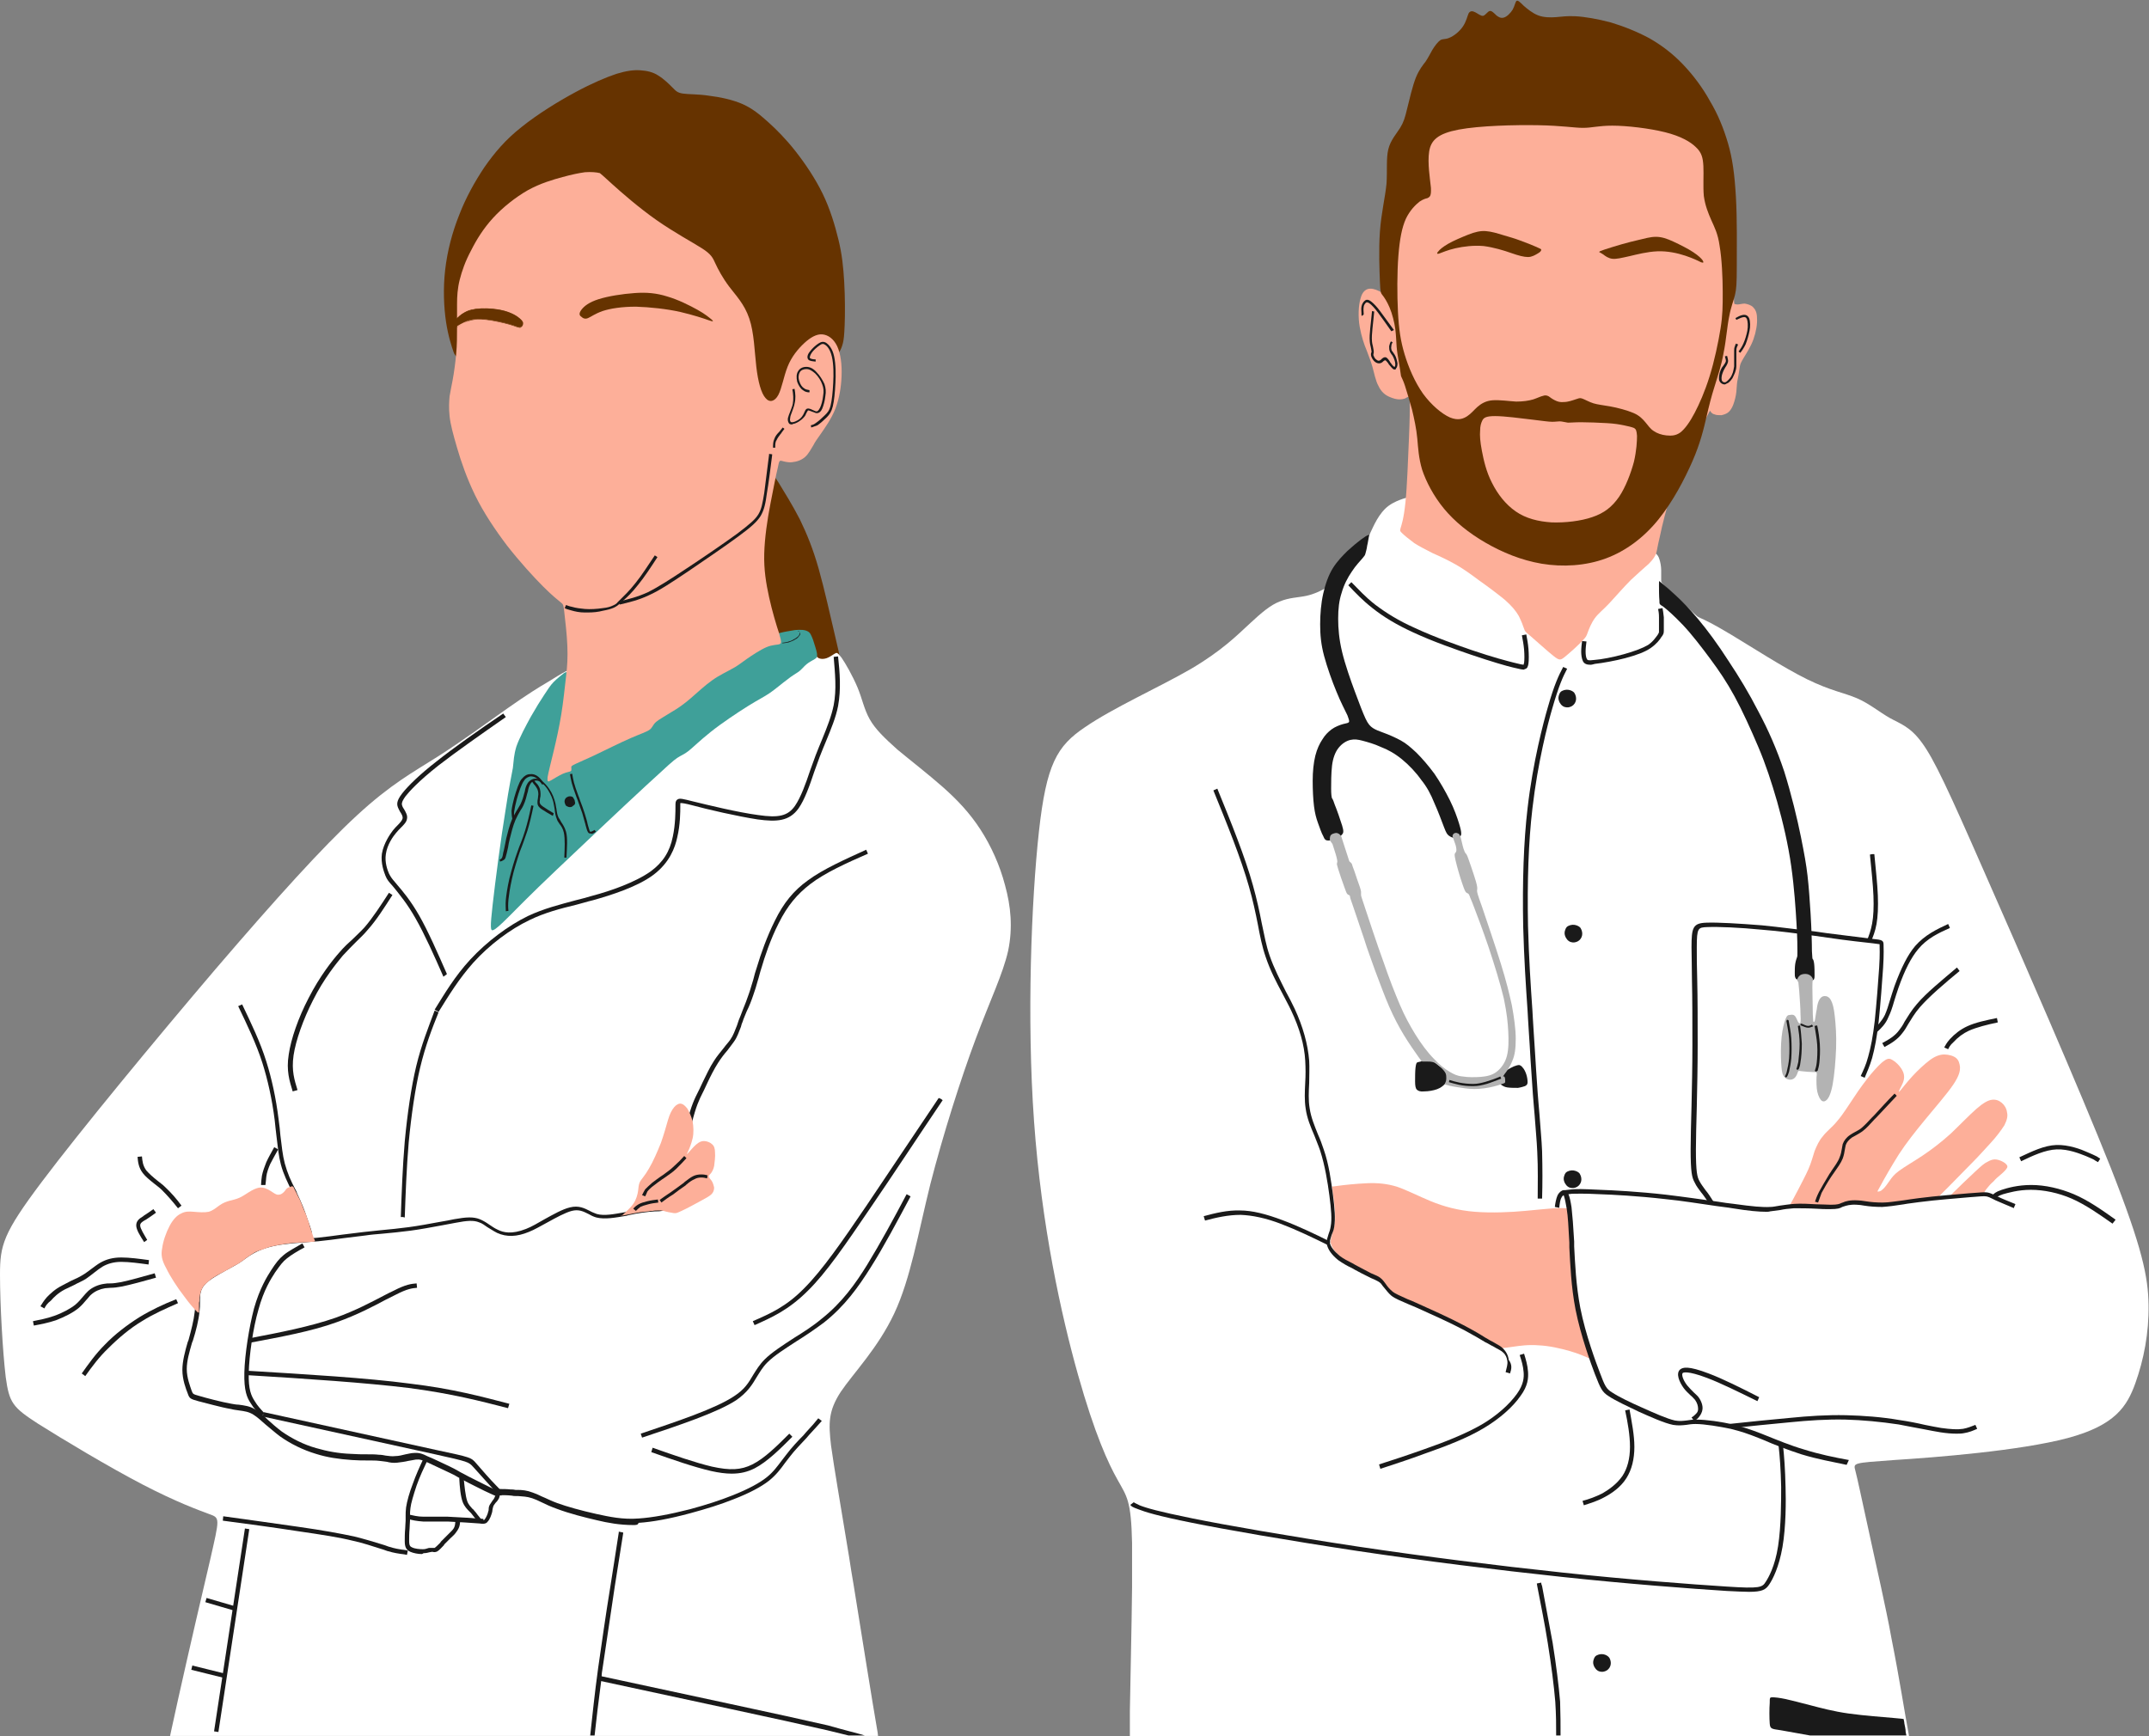 <?xml version="1.0" encoding="UTF-8"?>
<!DOCTYPE svg PUBLIC '-//W3C//DTD SVG 1.0//EN'
          'http://www.w3.org/TR/2001/REC-SVG-20010904/DTD/svg10.dtd'>
<svg height="395.2" preserveAspectRatio="xMidYMid meet" version="1.0" viewBox="0.0 -0.3 489.0 395.2" width="489.0" xmlns="http://www.w3.org/2000/svg" xmlns:xlink="http://www.w3.org/1999/xlink" zoomAndPan="magnify"
><rect x="0.0" y="-0.3" width="489.0" height="395.2" fill="#808080" stroke="none"/><g id="change1_1"
  ><path clip-rule="evenodd" d="M488.9,296.7c0.1,6.4-1.1,12.5-3,17.8c-1.9,5.3-4.6,9.6-15.4,12.5c-10.9,2.9-30,4.4-39.5,5 c-9.5,0.7-9.3,0.6-8.8,2.5c0.5,1.9,1.3,5.8,2.8,12.6c0.8,3.8,1.9,8.6,3,13.7c0.8,3.8,1.7,7.8,2.4,11.8c1.8,9,3.1,17.5,3.9,21.7 c0,0.2,0.1,0.4,0.1,0.6H257.1c0-1.4,0-3.2,0-5.8c0.1-6.8,0.4-18.5,0.5-28.2c0-3.8,0-7.2,0-10c-0.2-9.8-1.2-10.6-3.3-14.4 c-2.1-3.7-5.2-10.4-9-23.9c-3.8-13.5-8.3-33.9-10-57.6c-1.7-23.6-0.6-50.5,1.1-66c1.7-15.4,4.1-19.5,10.5-23.8 c6.4-4.4,16.9-9.1,24-13.2c7-4.1,10.6-7.7,13.4-10.3c2.8-2.6,4.8-4.3,6.9-5.1c2.1-0.9,4.3-0.9,6.1-1.3c1.8-0.4,3.1-1.1,3.7-1.4 c0.7-0.3,0.6-0.3,2.3-2.2c1.6-2,5-6.1,6.6-8.1c1.7-2,1.7-2,1.9-2.6c0.3-0.6,0.8-1.8,1.5-3c0.7-1.2,1.6-2.4,2.7-3.2 c1.1-0.8,2.4-1.3,3.3-1.6c0.9-0.3,1.4-0.5,2.6,1c1.2,1.4,3.1,4.4,8.2,7.9c5.1,3.5,13.5,7.4,21.1,8c7.6,0.6,14.3-2,18.5-3.3 c4.1-1.3,5.6-1.2,6.3-1.2c0.7,0,0.7,0,0.9,0.2c0.2,0.2,0.5,0.5,0.7,1.2c0.2,0.6,0.4,1.6,0.4,2.5c0,0.9,0,1.8,0,2.3 c0,0.2,0,0.4,0.2,0.6c0,0,0,0,0,0c0.2,0.2,0.5,0.5,1.1,1.1c1.4,1.3,4.1,3.9,5.5,5.2c0.6,0.6,1,0.9,1.2,1.1c0,0,0,0,0,0 c0.3,0.3,0.6,0.4,1,0.6c0.9,0.4,2.5,1.1,7,3.8c4.5,2.7,11.9,7.5,17.2,10.1c5.3,2.6,8.5,3.1,11.3,4.3c2.8,1.2,5.2,3.2,7.5,4.5 c2.3,1.3,4.6,1.9,7.3,5.6c2.8,3.8,6,10.7,14.2,29.4c8.2,18.6,21.5,49,28.8,67.4C487.5,283.8,488.8,290.3,488.9,296.7z" fill="#fff" fill-rule="evenodd"
  /></g
  ><g id="change2_2"
  ><path clip-rule="evenodd" d="M314.1,66.1c-0.6-0.3-1.4-0.7-2.3-0.7c-0.9,0-1.8,0.6-2.2,2.2c-0.5,1.6-0.6,4.3-0.2,6.5s1,4,1.6,5.4 c0.5,1.4,0.9,2.3,1.3,3.7c0.4,1.4,0.7,3.2,1.4,4.4c0.6,1.3,1.5,2,2.4,2.4c0.9,0.4,1.7,0.6,2.3,0.6c0.6,0,1-0.1,1.3-0.2 c0.3-0.2,0.7-0.4,0.9-0.4c0.2,0,0.2,0.1,0.2,1.4c0,1.3,0,3.8-0.2,8.2c-0.2,4.4-0.4,10.7-0.8,14.5c-0.4,3.8-0.9,5.1-1.1,5.8 c-0.2,0.7-0.1,0.7,0.4,1.2c0.5,0.5,1.5,1.3,2.7,2.2c1.2,0.8,2.7,1.5,4.2,2.3c1.6,0.7,3.3,1.5,5.1,2.5c1.8,1,3.6,2.3,5.6,3.8 c2,1.4,4.1,3,5.7,4.3c1.6,1.4,2.5,2.5,3.2,3.7c0.6,1.2,1,2.3,1.2,2.9c0.2,0.6,0.2,0.6,1.5,1.7c1.3,1.1,3.8,3.4,5.2,4.5 c1.4,1.1,1.6,1,2.7,0.1c1.1-0.9,3-2.6,3.9-3.6c0.9-0.9,0.9-1.1,1.2-1.9c0.3-0.8,0.8-2.1,1.6-3.2c0.8-1.1,1.9-1.9,3.3-3.4 s3.3-3.7,4.9-5.3c1.7-1.6,3.1-2.8,4.1-3.7c1-1,1.5-1.8,1.7-2.5c0.2-0.7,0.2-1.2,0.8-3.7c0.5-2.5,1.6-6.8,2.6-9.9 c1-3.1,2-4.8,3.4-7.8c1.5-2.9,3.4-7,4.4-9c1-2,1-2,1.1-1.8c0.1,0.2,0.4,0.6,0.9,0.7c0.4,0.2,1,0.2,1.6,0.2c0.5-0.1,1.1-0.3,1.5-0.6 c0.5-0.4,0.9-1,1.2-1.8c0.3-0.8,0.6-1.9,0.7-2.9c0.1-0.9,0.1-1.7,0.2-2.3c0.1-0.6,0.2-1,0.3-1.6c0.1-0.6,0.2-1.3,0.3-1.9 c0.1-0.6,0.3-1,0.9-2c0.6-1,1.6-2.5,2.2-4.2c0.6-1.7,0.9-3.5,0.8-4.8c0-1.3-0.4-2-0.9-2.5c-0.5-0.5-1.3-0.7-1.9-0.8 c-0.6,0-1.2,0.2-1.6,0.2c-0.4,0-0.6-0.1-0.7-0.1c-0.1-0.1-0.1-0.1-0.2-2.1c-0.2-2-0.5-6-1.3-11.9c-0.8-6-2.1-13.9-3.9-19 c-1.8-5.1-4.1-7.3-10.9-8.8c-6.8-1.5-18.1-2.3-27.4-2.3c-9.2,0-16.3,0.9-20.8,3.3c-4.5,2.4-6.3,6.4-7.9,10.3 c-1.6,3.9-3,7.7-4.1,12.3c-1.1,4.6-1.7,10-2.1,12.7c-0.4,2.7-0.4,2.8-0.6,2.8C314.9,66.3,314.6,66.3,314.1,66.1z" fill="#fdaf99" fill-rule="evenodd"
  /></g
  ><g id="change3_1"
  ><path clip-rule="evenodd" d="M319.7,87.5c0.4,1.2,1,3.3,1.6,5.4c0.5,2.1,1,4.4,1.2,6.6c0.2,2.2,0.3,4.4,1.1,7.1c0.9,2.7,2.6,6,5,8.9 c2.4,2.9,5.6,5.5,9.4,7.7c3.8,2.2,8.1,4,12.8,4.8c4.8,0.8,10,0.5,14.6-1.2c4.6-1.7,8.7-4.8,12-8.9c3.3-4.1,5.9-9.1,7.7-13.2 s2.6-7.5,3.2-10.1c0.6-2.6,1.1-4.6,1.8-6.8c0.7-2.3,1.6-4.9,2.1-7.8c0.6-2.9,0.8-6.1,1.3-8.4c0.4-2.2,1-3.5,1.3-4.8 c0.3-1.3,0.4-2.5,0.4-6.5c0-4,0.1-10.7-0.2-15.8c-0.3-5.2-0.8-8.8-1.8-12.2c-1-3.4-2.3-6.6-4.1-9.6c-1.7-3.1-3.9-6-6.2-8.4 c-2.3-2.4-4.8-4.3-7.6-5.9c-2.8-1.5-5.8-2.7-8.8-3.6c-3-0.8-6-1.3-8-1.4c-2-0.1-3.1,0.1-4.4,0.2c-1.3,0.1-2.8,0.1-4.1-0.4 c-1.3-0.5-2.5-1.5-3.3-2.2c-0.8-0.8-1.3-1.3-1.6-1.1c-0.3,0.2-0.4,1.1-0.9,2c-0.5,0.8-1.3,1.6-2,1.8c-0.7,0.2-1.2-0.1-1.7-0.5 c-0.5-0.5-1.1-1.1-1.5-1c-0.5,0.1-0.9,0.9-1.5,1.1c-0.5,0.1-1.2-0.5-1.8-0.8c-0.6-0.3-1.1-0.4-1.5,0.2c-0.3,0.6-0.5,1.8-1.3,3 c-0.8,1.2-2.1,2.2-3.1,2.6c-0.9,0.4-1.4,0.2-2,0.5c-0.6,0.4-1.3,1.3-1.9,2.3c-0.5,0.9-0.9,1.7-1.5,2.6c-0.6,0.8-1.4,1.7-2.2,3.6 c-0.8,2-1.5,5.1-2,7.1c-0.5,2.1-0.8,3.1-1.6,4.4c-0.8,1.3-2.2,2.8-2.7,4.9c-0.5,2.1-0.2,4.7-0.4,7.8c-0.3,3.1-1.2,6.7-1.5,10.9 c-0.3,4.2-0.1,9,0,11.5c0.1,2.4,0.2,2.5,0.6,3c0.4,0.5,1,1.4,1.6,2.8c0.6,1.4,1.1,3.4,1.3,4.9c0.2,1.6,0.2,2.8,0.3,4 c0.1,1.2,0.3,2.3,0.5,3.5s0.4,2.4,0.5,3.2C319.1,86,319.3,86.3,319.7,87.5L319.7,87.5z M325.6,42.4c-0.2-2-0.8-5.6-0.4-8.2 c0.4-2.6,2-4.1,6.7-5c4.8-0.9,12.8-1.1,18.2-1c5.4,0.1,8.1,0.6,10.1,0.6c2.1,0,3.5-0.5,6.7-0.5c3.3,0,8.4,0.6,12,1.5 c3.6,0.9,5.8,2.2,7,3.4c1.3,1.2,1.6,2.4,1.7,4.3c0.1,1.9-0.1,4.6,0.1,6.8c0.3,2.2,1,3.9,1.7,5.5c0.7,1.6,1.5,3,1.9,5.9 c0.5,2.9,0.7,7.3,0.7,10.5c0,3.2,0,5.2-0.5,8.3c-0.5,3.1-1.4,7.4-2.5,10.9c-1.1,3.5-2.3,6.2-3.4,8.3c-1.1,2.1-2.2,3.6-3.2,4.4 c-1.1,0.8-2.1,0.8-3.2,0.7c-1.1-0.1-2.2-0.5-2.9-1c-0.8-0.5-1.3-1.3-1.9-2c-0.6-0.7-1.3-1.5-2.7-2.1c-1.4-0.6-3.6-1.2-5.3-1.5 c-1.7-0.3-2.8-0.4-3.8-0.7c-1-0.3-2-0.9-2.6-1.1c-0.6-0.2-0.8,0-1.5,0.2c-0.6,0.2-1.7,0.6-2.6,0.6c-0.9,0.1-1.5-0.1-2.1-0.4 c-0.6-0.3-1-0.6-1.4-0.9c-0.4-0.2-0.8-0.3-1.3-0.1c-0.5,0.1-1.3,0.5-2.2,0.8c-1,0.3-2.3,0.5-3.9,0.5c-1.7-0.1-3.7-0.4-5.3-0.3 c-1.6,0.1-2.7,0.8-3.5,1.5c-0.8,0.7-1.4,1.5-2.3,2.1c-0.9,0.6-2.1,1.1-4,0.3c-1.8-0.8-4.2-2.8-6.1-5.4c-1.9-2.7-3.3-6-4.2-9 c-0.9-3-1.3-5.7-1.5-9.6c-0.2-3.9-0.2-9,0.1-12.8c0.3-3.8,0.8-6.4,1.7-8.4c0.9-1.9,2.2-3.2,3.1-3.9c0.9-0.6,1.4-0.7,1.8-0.8 C325.4,44.5,325.7,44.3,325.6,42.4L325.6,42.4z M337.3,95.4c0.3-0.6,0.8-1,2.9-1c2.1,0,5.9,0.5,8.4,0.8c2.5,0.3,3.8,0.5,4.6,0.5 c0.8,0,1.2-0.1,1.7-0.1c0.5,0,1.2,0.2,1.9,0.3c0.7,0,1.4-0.1,3-0.1c1.6,0,4,0.1,5.8,0.2c1.8,0.1,2.9,0.3,3.9,0.5 c1,0.2,1.8,0.4,2.3,0.6c0.5,0.3,0.6,0.6,0.7,1.8c0,1.2-0.1,3.3-0.7,5.9c-0.7,2.6-1.9,5.8-3.4,8c-1.6,2.3-3.4,3.7-6.1,4.6 c-2.6,0.9-6.1,1.3-9.2,1.2c-3.1-0.2-5.9-0.9-8.2-2.5c-2.3-1.6-4.1-3.9-5.4-6.5c-1.3-2.5-1.9-5.2-2.3-7.3c-0.4-2.1-0.5-3.5-0.4-4.6 C336.8,96.7,337,96,337.3,95.4z" fill="#630" fill-rule="evenodd"
  /></g
  ><g id="change4_3"
  ><path d="M316.6,75.1L316.6,75.1c-1.1-1.6-2.2-3.1-3-4.2c-0.8-1.1-1.5-1.8-1.9-2.1c-0.5-0.4-0.8-0.3-0.9-0.2 c-0.2,0.2-0.5,0.6-0.5,1c-0.1,0.5,0,1.1,0,1.4l0,0.1c0,0.1,0,0.2,0,0.2c0,0,0,0,0,0l-0.4,0.3c0,0-0.1-0.1-0.1-0.2 c0-0.1,0-0.1,0-0.3l0-0.1c0-0.4-0.1-1,0-1.5c0.1-0.6,0.4-1.1,0.8-1.4c0.4-0.3,0.9-0.2,1.5,0.3c0.5,0.4,1.2,1.1,2,2.2 c0.8,1.1,1.9,2.6,3,4.1l0.1,0.1L316.6,75.1z" fill="#1a1a1a"
  /></g
  ><g id="change4_20"
  ><path d="M317.4,83.8c-0.1,0-0.1,0-0.2,0c-0.3-0.1-0.7-0.6-1.2-1.2l-0.1-0.2c-0.2-0.2-0.5-0.7-0.7-0.7 c-0.1,0-0.3,0.1-0.4,0.2l-0.1,0.1c-0.2,0.2-0.5,0.4-0.9,0.4c-0.4,0-0.8-0.2-1.1-0.5c-0.3-0.3-0.6-0.8-0.7-1.2 c-0.1-0.4,0-0.7,0.1-0.9c0-0.1-0.1-0.8-0.2-1.2c-0.1-0.4-0.2-0.8-0.2-1.1c-0.1-0.9,0-2,0.1-3.1c0.1-1.2,0.3-2.5,0.4-3.9l0.5,0.1 c-0.1,1.4-0.3,2.7-0.4,3.9c-0.1,1-0.2,2.1-0.1,3c0,0.2,0.1,0.6,0.2,1c0.2,0.9,0.2,1.2,0.2,1.4c0,0.1-0.1,0.4-0.1,0.6 c0.1,0.3,0.3,0.7,0.5,0.9c0.2,0.2,0.5,0.4,0.7,0.4c0.2,0,0.4-0.1,0.6-0.3l0.1-0.1c0.2-0.2,0.5-0.4,0.8-0.4c0.3,0,0.6,0.3,1,0.9 l0.1,0.2c0.3,0.4,0.7,1,1,1.1c0.1,0,0.2-0.2,0.2-0.6c0-0.6-0.3-1.3-0.5-1.7c-0.1-0.2-0.2-0.4-0.4-0.6c-0.1-0.2-0.2-0.3-0.3-0.5 c-0.2-0.4-0.2-0.9-0.2-1.3c0.1-0.4,0.2-0.8,0.4-1.1l0.4,0.2c-0.2,0.3-0.3,0.6-0.3,0.9c-0.1,0.3,0,0.8,0.1,1 c0.1,0.1,0.2,0.3,0.3,0.4c0.1,0.2,0.3,0.4,0.4,0.6c0.3,0.5,0.5,1.3,0.6,1.9c0,0.5-0.1,0.9-0.3,1.1 C317.6,83.8,317.5,83.8,317.4,83.8z" fill="#1a1a1a"
  /></g
  ><g id="change4_66"
  ><path d="M392.4,87.2c-0.4,0-0.9-0.3-1.1-0.7c-0.3-0.6-0.1-1.4,0-1.9c0.2-0.7,0.5-1.3,0.8-1.6c0.1-0.1,0.1-0.2,0.2-0.3 c0.2-0.3,0.3-0.4,0.4-0.7c0.1-0.3-0.1-0.7-0.2-1.2l0.5-0.1c0.1,0.5,0.3,1,0.2,1.4c-0.1,0.3-0.2,0.6-0.4,0.9 c-0.1,0.1-0.1,0.2-0.2,0.3c-0.2,0.3-0.5,0.9-0.7,1.5c-0.2,0.6-0.2,1.2-0.1,1.5c0.1,0.3,0.5,0.5,0.8,0.4c0.3-0.1,0.7-0.5,1.1-1 c0.3-0.4,0.4-0.7,0.6-1.2c0.1-0.3,0.2-0.8,0.3-1.4c0-0.4,0-1,0-1.5l0-0.5c0-0.6,0-1,0-1.4c0-0.4,0-0.7,0.1-1 c0.1-0.3,0.2-0.6,0.3-0.8l0.5,0.2c-0.1,0.2-0.2,0.5-0.3,0.7c-0.1,0.3-0.1,0.6-0.1,0.9c0,0.3,0,0.7,0,1.3l0,0.5c0,0.5,0,1.1,0,1.5 c0,0.7-0.2,1.2-0.3,1.5c-0.2,0.5-0.4,0.9-0.6,1.3c-0.5,0.7-0.9,1.1-1.3,1.2C392.6,87.2,392.5,87.2,392.4,87.2z" fill="#1a1a1a"
  /></g
  ><g id="change4_30"
  ><path d="M396,80l-0.4-0.3c0.4-0.5,0.8-1.1,1.1-1.8c0.4-0.9,0.7-1.9,0.9-2.9c0.2-1.1,0.1-2.2-0.1-2.7 c-0.2-0.4-0.4-0.5-0.9-0.4c-0.5,0.1-1,0.4-1.5,0.6l-0.2-0.4c0.5-0.3,1.1-0.6,1.6-0.7c0.9-0.2,1.3,0.3,1.5,0.7 c0.3,0.7,0.3,2,0.1,2.9c-0.2,1-0.5,2.1-0.9,3.1C396.8,78.9,396.4,79.5,396,80z" fill="#1a1a1a"
  /></g
  ><g id="change3_2"
  ><path clip-rule="evenodd" d="M349.9,57.4c-0.5,0.3-1.3,0.8-2.2,0.8c-0.9,0-2.1-0.3-3.8-0.9c-1.7-0.6-4-1.3-6.3-1.6 c-2.3-0.2-4.6,0.1-6.4,0.5c-1.8,0.4-3.1,1-3.7,1.2c-0.6,0.2-0.6-0.1-0.2-0.5c0.3-0.4,1-1,2.2-1.7c1.2-0.7,3.1-1.5,4.6-2.1 c1.5-0.6,2.8-0.9,4-0.8c1.3,0.1,2.6,0.5,3.9,0.9c1.3,0.4,2.5,0.7,3.8,1.2c1.4,0.5,2.9,1.1,3.8,1.5c0.9,0.4,1.1,0.5,1.1,0.6 C350.7,56.9,350.4,57.1,349.9,57.4z" fill="#630" fill-rule="evenodd"
  /></g
  ><g id="change3_4"
  ><path clip-rule="evenodd" d="M364.8,57.6c0.5,0.4,1.2,0.9,2.1,1c0.9,0.1,2.1-0.2,3.9-0.6c1.7-0.4,4-1,6.3-1.1c2.3-0.1,4.6,0.4,6.4,1 c1.8,0.6,3,1.2,3.6,1.5c0.6,0.2,0.6,0,0.3-0.5c-0.3-0.4-0.9-1-2.1-1.8c-1.2-0.8-3-1.7-4.5-2.4c-1.5-0.7-2.7-1.1-4-1.1 c-1.3,0-2.6,0.4-3.9,0.7c-1.3,0.3-2.5,0.6-3.9,1c-1.4,0.4-3,0.9-3.9,1.2c-0.9,0.3-1.2,0.4-1.2,0.6C364,57.1,364.3,57.3,364.8,57.6z" fill="#630" fill-rule="evenodd"
  /></g
  ><g id="change4_25"
  ><path clip-rule="evenodd" d="M408.9,222.6c0.2,0.1,0.7,0.4,1.3,0.5c0.7,0.1,1.6,0,2.1-0.2c0.5-0.2,0.6-0.4,0.6-1.1c0-0.8,0-2.1-0.1-2.8 c-0.1-0.7-0.2-0.9-0.3-1c-0.1-0.1-0.1-0.1-0.2-1.8c0-1.8-0.1-5.3-0.3-8.5c-0.2-3.2-0.4-6.1-0.7-8.7c-0.3-2.6-0.7-4.8-1.5-8.8 c-0.8-4-2.2-9.8-3.8-14.9c-1.7-5.1-3.7-9.6-5.9-13.7c-2.1-4.1-4.4-7.9-6.8-11.5c-2.3-3.6-4.8-7-6.9-9.5c-2.1-2.5-3.8-4.2-5.1-5.4 c-1.3-1.2-2.1-1.9-2.7-2.4c-0.6-0.5-0.9-0.7-1-0.8c-0.1-0.1-0.1-0.1-0.1,0.8c0,0.9,0,2.7,0.1,3.6c0,0.9,0,0.8,0.9,1.4 c0.8,0.6,2.4,2,4.4,4.1c2,2.1,4.3,5.1,6.3,7.8s3.7,5.2,5.5,8.5c1.8,3.3,3.7,7.5,5.4,11.5c1.7,4,3,8,4.3,12.5 c1.3,4.6,2.5,9.7,3.2,14.7c0.7,5,1,9.7,1.2,13.1c0.2,3.4,0.2,5.3,0.2,6.3c0,1,0,1-0.1,1.3c-0.1,0.3-0.3,0.8-0.4,1.5 c-0.1,0.7-0.1,1.4-0.1,2c0,0.5,0,0.9,0.1,1c0,0.2,0.1,0.2,0.1,0.2C408.6,222.5,408.7,222.5,408.9,222.6z" fill="#1a1a1a" fill-rule="evenodd"
  /></g
  ><g id="change4_80"
  ><path clip-rule="evenodd" d="M303.7,182.8c0.5,1.2,1.3,3.5,1.7,4.8c0.4,1.3,0.3,1.7,0,2c-0.3,0.4-0.7,0.7-1.3,1c-0.6,0.3-1.4,0.4-1.9,0.4 c-0.5,0-0.8-0.2-1.1-1c-0.4-0.7-0.8-1.9-1.2-3c-0.4-1.1-0.7-2.2-0.9-3.8c-0.2-1.6-0.3-3.7-0.3-5.8c0-2.1,0.2-4.1,0.6-5.7 c0.4-1.6,1-2.8,1.6-3.7c0.6-1,1.3-1.7,2.1-2.3c0.8-0.6,1.9-1,2.6-1.2c0.7-0.2,1.1-0.2,1.3-0.4c0.2-0.2,0.1-0.5-0.3-1.6 c-0.5-1.1-1.5-2.9-2.5-5.4c-1-2.4-2.1-5.5-2.8-8.1c-0.7-2.6-0.9-4.8-0.9-7.2c0-2.3,0.2-4.8,0.7-7c0.5-2.2,1.2-4.2,2.2-5.8 c1-1.6,2.2-2.8,3.3-3.9c1.2-1.1,2.3-2,3.1-2.6c0.8-0.6,1.3-0.9,1.6-1c0.3-0.1,0.3-0.2,0.2,0.3c-0.1,0.4-0.2,1.3-0.4,2.1 c-0.1,0.8-0.3,1.4-0.4,1.8c-0.1,0.4-0.2,0.5-0.7,1.1c-0.5,0.6-1.5,1.6-2.4,3c-0.9,1.3-1.8,3-2.3,4.8c-0.6,1.8-0.8,3.7-0.8,5.9 c0,2.2,0.2,4.7,0.9,7.6c0.7,2.9,1.9,6.3,2.9,9c1,2.7,1.8,4.8,2.4,6.1c0.6,1.3,1.1,1.8,1.7,2.2c0.6,0.4,1.4,0.7,2.5,1.1 c1.1,0.4,2.5,1,3.8,1.7c1.3,0.7,2.3,1.6,3.6,2.8c1.3,1.3,2.7,2.9,4.1,4.8c1.3,1.9,2.5,4,3.5,6c1,2,1.7,4,2.1,5.3 c0.4,1.3,0.5,1.9,0.5,2.3c0,0.4-0.1,0.6-0.4,0.7c-0.3,0.2-0.7,0.3-1.1,0.3c-0.4,0-0.9-0.2-1.3-0.5c-0.4-0.3-0.6-0.6-1.1-1.9 c-0.5-1.3-1.3-3.5-2.2-5.5c-0.8-2-1.7-3.7-3-5.3c-1.2-1.7-2.8-3.4-4.4-4.7c-1.6-1.3-3.2-2.2-4.8-2.8c-1.5-0.7-3-1.1-4.1-1.4 c-1.1-0.3-1.9-0.4-2.8-0.2s-1.9,0.8-2.7,1.8c-0.8,1-1.3,2.4-1.5,4.1c-0.2,1.8-0.2,3.9-0.2,5.2c0,1.3,0.1,1.9,0.2,2.2 C303.2,181.5,303.3,181.6,303.7,182.8z" fill="#1a1a1a" fill-rule="evenodd"
  /></g
  ><g id="change4_63"
  ><path clip-rule="evenodd" d="M323.3,241.3c-0.3,0.1-0.6,0.1-0.8,0.2c-0.2,0.1-0.3,0.4-0.4,1.2c-0.1,0.8-0.1,2.2-0.1,3.1 c0,1,0.1,1.6,0.4,1.9c0.3,0.3,0.8,0.5,1.7,0.4c0.9,0,2.1-0.2,2.9-0.5c0.8-0.3,1.3-0.7,1.7-1.1c0.4-0.5,0.7-1,0.9-1.4 c0.1-0.4,0-0.7-0.5-1.3c-0.5-0.6-1.6-1.5-2.4-2.1c-0.8-0.6-1.4-0.9-1.9-1c-0.4-0.1-0.7,0.1-0.9,0.3 C323.7,241.1,323.5,241.2,323.3,241.3z" fill="#1a1a1a" fill-rule="evenodd"
  /></g
  ><g id="change4_64"
  ><path clip-rule="evenodd" d="M341.6,246.6c0.3,0.2,0.7,0.5,1.4,0.6c0.7,0.1,1.7,0.1,2.4,0.1c0.7-0.1,1.3-0.3,1.6-0.4 c0.4-0.2,0.6-0.4,0.6-0.9c0-0.5-0.1-1.2-0.3-1.8c-0.2-0.6-0.5-1.2-0.8-1.5c-0.3-0.4-0.5-0.5-0.8-0.6c-0.3,0-0.7,0.1-1.2,0.3 c-0.5,0.2-1,0.5-1.5,0.8c-0.5,0.3-1,0.6-1.3,0.8c-0.4,0.2-0.6,0.3-0.7,0.7c-0.1,0.3,0,0.9,0.1,1.2 C341.2,246.2,341.3,246.4,341.6,246.6z" fill="#1a1a1a" fill-rule="evenodd"
  /></g
  ><g id="change4_32"
  ><path d="M346.7,152.1c-0.3,0-0.9-0.1-2.5-0.5c-1.3-0.3-4.8-1.3-9.5-2.9c-2.9-1-8.5-2.9-13.2-5.1 c-3.7-1.7-6.7-3.5-9.2-5.5c-2.3-1.8-3.9-3.5-5.5-5.2l0.7-0.7c1.6,1.6,3.2,3.4,5.4,5.1c2.5,1.9,5.4,3.7,9,5.3 c4.7,2.2,10.2,4.1,13.1,5.1c4.7,1.6,8.2,2.5,9.4,2.8c1.6,0.4,2.1,0.5,2.3,0.5c0-0.1,0-0.2,0.1-0.4c0.1-0.7,0.1-1.9,0-3.1 c-0.1-1.1-0.3-2.2-0.5-3.2l1-0.2c0.2,1,0.4,2.1,0.5,3.3c0.1,1.2,0.1,2.6,0,3.3c-0.1,0.6-0.2,1.2-0.9,1.3 C346.9,152.1,346.8,152.1,346.7,152.1z" fill="#1a1a1a"
  /></g
  ><g id="change4_7"
  ><path d="M361.9,151c-0.8,0-1.4-0.2-1.7-0.8c-0.3-0.6-0.4-1.5-0.4-2.2c0-0.8,0.1-1.6,0.2-2.4l1,0.1 c-0.1,0.8-0.2,1.5-0.2,2.3c0,0.7,0.1,1.4,0.3,1.7c0.1,0.2,0.2,0.4,1.7,0.2c1.5-0.1,4.2-0.6,6.7-1.3c2.5-0.7,4.3-1.4,5.5-2.1 c1.2-0.8,1.8-1.8,2.2-2.3l0.1-0.2c0.2-0.3,0.2-0.3,0.2-0.8c0-0.7,0-2,0-3c0-0.9-0.1-1.4-0.2-1.9l1-0.2c0.1,0.5,0.2,1.1,0.3,2.1 c0,1,0,2.3,0,3c0,0.7-0.1,0.8-0.4,1.3l-0.1,0.1c-0.4,0.7-1.2,1.7-2.5,2.6c-1.3,0.9-3.2,1.6-5.8,2.3c-2.3,0.6-5.1,1.1-6.9,1.3 C362.5,150.9,362.2,151,361.9,151z" fill="#1a1a1a"
  /></g
  ><g id="change4_68"
  ><path d="M350.9,272.5l-1,0c0-3.3,0.1-6.8-0.1-10.6c-0.1-2.6-0.4-5.4-0.6-8.4c-0.1-1.5-0.3-3.1-0.4-4.8 c-0.2-3.3-0.5-6.9-0.7-10.8c-0.1-2-0.3-4.1-0.4-6.3l-0.1-1.8c-0.4-5.8-0.8-11.9-1-19.2c-0.2-10.3,0.1-19.3,1-27 c1.2-10.4,3.6-19.5,4.6-22.9c1.5-5.3,2.5-7.3,3.5-9.2l0.9,0.4c-1,1.9-1.9,3.9-3.4,9.1c-1,3.4-3.3,12.3-4.5,22.7 c-0.9,7.6-1.2,16.6-1,26.8c0.2,7.4,0.6,13.4,1,19.2l0.1,1.8c0.1,2.2,0.3,4.3,0.4,6.3c0.2,3.8,0.5,7.5,0.7,10.7 c0.1,1.7,0.3,3.3,0.4,4.8c0.2,3,0.5,5.8,0.6,8.4C351,265.7,351,269.1,350.9,272.5z" fill="#1a1a1a"
  /></g
  ><g id="change4_56"
  ><path d="M480.7,278.2c-3-2.1-6.1-4.3-9.3-5.7c-3-1.3-6.3-2-9.3-2c-2.9,0-5.2,0.7-6.3,1c-1.2,0.4-1.5,0.7-1.8,1 l-0.7-0.7c0.4-0.4,0.7-0.8,2.2-1.3c1.2-0.4,3.6-1.1,6.7-1.1c3.2,0,6.6,0.8,9.7,2.1c3.3,1.4,6.4,3.6,9.5,5.8L480.7,278.2z" fill="#1a1a1a"
  /></g
  ><g id="change4_46"
  ><path d="M385.5,323.1l-0.6-0.8c0.4-0.2,0.7-0.5,1-0.8c0.3-0.3,0.5-0.6,0.5-1.1c0-0.7-0.2-1.4-0.7-2.1 c-0.3-0.3-0.6-0.7-1-1c-0.5-0.5-1.1-1-1.6-1.7c-1-1.4-1.8-3.3-0.8-4.2c0.6-0.5,1.8-0.9,6.5,0.9c3.2,1.2,7.4,3.3,11.5,5.4l-0.4,0.9 c-4.1-2-8.3-4.1-11.5-5.3c-4.5-1.7-5.4-1.2-5.5-1.1c-0.3,0.3,0,1.5,1,2.8c0.5,0.6,1,1.1,1.5,1.6c0.4,0.4,0.8,0.7,1.1,1.1 c0.6,0.8,1,1.9,0.9,2.7c-0.1,0.9-0.5,1.4-0.8,1.8C386.3,322.6,385.9,322.9,385.5,323.1z" fill="#1a1a1a"
  /></g
  ><g id="change4_8"
  ><path d="M445.1,326c-1,0-2.2-0.1-3.5-0.3c-1.1-0.2-2.4-0.4-3.8-0.7c-1.7-0.3-3.7-0.7-5.8-1.1c-4-0.6-8.2-1-12-1.1 c-4.3-0.1-8.6,0.2-12.6,0.6c-4.4,0.4-9.2,0.9-13.9,1.4l-0.1-0.5l0-0.5c4.7-0.5,9.5-1,14-1.4c4-0.4,8.3-0.7,12.7-0.6 c3.9,0.1,8.1,0.4,12.1,1.1c2.1,0.3,4.1,0.7,5.8,1.1c1.4,0.3,2.6,0.5,3.7,0.7c2.2,0.3,3.7,0.4,5,0.2c1.1-0.2,2-0.6,2.8-0.9l0.4,0.9 c-0.9,0.4-1.8,0.8-3.1,1C446.3,326,445.7,326,445.1,326z" fill="#1a1a1a"
  /></g
  ><g id="change4_21"
  ><path d="M398,362c-1.3,0-2.9-0.1-5.1-0.2c-7.9-0.5-22.6-1.6-37.5-3.2c-15-1.6-31.1-3.6-46.5-5.9 c-16.5-2.5-30.2-4.9-37.6-6.4c-8-1.6-10.8-2.5-12.3-3.1c-1.4-0.5-1.6-0.7-1.8-1l0.8-0.6c0.1,0.1,0.2,0.2,1.3,0.7 c1.5,0.6,4.2,1.4,12.1,3c7.4,1.5,21.1,3.9,37.6,6.4c15.4,2.3,31.4,4.3,46.4,5.9c14.9,1.6,29.6,2.7,37.5,3.2 c7.6,0.5,8.1,0.2,8.9-1.1c0.6-0.9,2.1-3.5,2.8-8.1c0.7-4.5,0.7-10.4,0.7-13.5c-0.1-4.1-0.3-6.9-0.6-9.5l1-0.1l-0.5,0l0.5,0 c0.3,2.7,0.5,5.5,0.6,9.6c0.1,3.2,0.1,9.1-0.7,13.7c-0.8,4.6-2.2,7.3-3,8.5C401.8,361.5,401,362,398,362z" fill="#1a1a1a"
  /></g
  ><g id="change4_61"
  ><path d="M302.4,283.2c-3.6-1.8-7.4-3.6-10.8-4.9c-3.6-1.4-6.7-2-9.3-2.1c-2.8,0-5.5,0.6-8.1,1.3l-0.3-1 c2.6-0.7,5.4-1.4,8.3-1.3c2.7,0,5.9,0.8,9.6,2.2c3.5,1.3,7.3,3.1,10.9,4.9L302.4,283.2z" fill="#1a1a1a"
  /></g
  ><g id="change4_75"
  ><path d="M314.1,334l-0.3-1c3.1-1,6.2-2,10.4-3.5c4.3-1.5,9.2-3.4,13-5.6c3.4-2,6.3-4.6,8-7c1.5-2.1,1.6-3.7,1.5-4.9 c-0.1-1.4-0.5-2.7-0.9-3.9l1-0.3c0.4,1.3,0.8,2.6,0.9,4.1c0.1,1.4,0,3.2-1.7,5.5c-1.8,2.6-4.8,5.2-8.3,7.3 c-3.8,2.3-8.8,4.2-13.1,5.7C320.3,332,317.1,333,314.1,334z" fill="#1a1a1a"
  /></g
  ><g id="change4_52"
  ><path d="M360.4,342.3l-0.3-1c1.5-0.4,2.9-0.9,4.5-1.7c1.4-0.8,3.3-2.1,4.6-4c1.1-1.7,1.7-3.9,1.7-6.6 c0-2.6-0.5-5.5-1.1-8.3l1-0.2c0.5,2.9,1.1,5.8,1.1,8.5c0,2.8-0.6,5.2-1.8,7.1c-1.3,2.1-3.4,3.5-4.9,4.3 C363.4,341.4,361.9,341.8,360.4,342.3z" fill="#1a1a1a"
  /></g
  ><g id="change4_39"
  ><path d="M355.1,394.7h-1c0-2.3,0-4.7-0.2-7.7c-0.3-3.6-0.9-8.3-1.7-13.3c-0.7-4.5-1.6-8.8-2.4-13 c0-0.2-0.1-0.4-0.1-0.6l1-0.2c0,0.3,0.1,0.5,0.2,0.8c0.8,4.2,1.6,8.5,2.4,12.9c0.8,5,1.4,9.8,1.7,13.4 C355.1,390,355.1,392.4,355.1,394.7z" fill="#1a1a1a"
  /></g
  ><g id="change4_73"
  ><path clip-rule="evenodd" d="M433.8,394.7h-21.9c-2.6-0.5-5.2-0.9-6.7-1.2c-2.1-0.3-2.4-0.3-2.5-1.5c-0.1-1.2-0.1-3.5,0-4.7 c0-1.2,0-1.3,0.6-1.3c0.5,0,1.6,0.1,3,0.4c1.4,0.3,3.2,0.8,5.6,1.4c2.3,0.6,5.2,1.4,8.8,1.9c3.6,0.5,7.9,0.8,10.1,1 c2.2,0.2,2.3,0.2,2.4,0.3c0,0.1,0,0.2,0.1,0.6c0,0.4,0.2,1,0.3,1.8C433.6,393.9,433.7,394.3,433.8,394.7z" fill="#1a1a1a" fill-rule="evenodd"
  /></g
  ><g id="change4_57"
  ><path d="M388.9,273.7c-0.4-0.7-0.8-1.3-1.4-2.1l-0.4-0.5c-0.5-0.7-1.1-1.4-1.5-2.3c-0.6-1.1-0.9-2.2-0.9-7.6 c0-2.5,0.1-5.8,0.2-9.7c0.1-4.3,0.2-9.2,0.2-14c0-5.3,0-10.5-0.1-14.7c0-3-0.1-5.6-0.1-7.5c0-4.5,0.3-5.5,3.4-5.6 c2.6-0.1,7.5,0.2,12.6,0.6c4.1,0.4,8.4,1,12.1,1.4l2.8,0.4c4.7,0.6,8.7,1.1,10.4,1.3c2,0.2,2.4,0.3,2.4,1.3c0,0.6,0.1,2-0.1,5.2 c-0.2,3.1-0.6,8.3-1,12.2c-0.4,3.6-0.9,6.2-1.5,8.4c-0.6,2-1.2,3.3-1.7,4.5l-0.9-0.4c0.6-1.3,1.2-2.5,1.7-4.4 c0.6-2.1,1.1-4.7,1.5-8.2c0.4-3.9,0.8-9,1-12.1c0.2-3.2,0.1-4.5,0.1-5.1c0-0.1,0-0.2,0-0.2c-0.1,0-0.7-0.1-1.5-0.2 c-1.7-0.2-5.7-0.6-10.4-1.3l-2.8-0.4c-3.8-0.5-8.1-1.1-12.1-1.4c-5-0.5-9.9-0.7-12.4-0.6c-2.1,0.1-2.4,0.1-2.4,4.6 c0,1.9,0,4.5,0.1,7.5c0.1,4.2,0.1,9.4,0.1,14.7c0,4.8-0.1,9.7-0.2,14.1c-0.1,3.9-0.2,7.2-0.2,9.7c0,5.2,0.3,6.3,0.8,7.2 c0.4,0.8,1,1.5,1.4,2.1l0.4,0.5c0.6,0.8,1,1.5,1.4,2.1L388.9,273.7z" fill="#1a1a1a"
  /></g
  ><g id="change4_33"
  ><path d="M425.7,214.1l-0.9-0.3c0.5-1.2,0.9-2.3,1.2-3.9c0.3-1.6,0.4-3.7,0.3-6.3c-0.1-2.7-0.5-6.1-0.8-9.4l0.5-0.1 l0.5-0.1l-0.5,0.1l0.5,0c0.3,3.3,0.7,6.7,0.8,9.4c0.1,2.7,0,4.8-0.3,6.5C426.7,211.7,426.2,212.9,425.7,214.1z" fill="#1a1a1a"
  /></g
  ><g id="change4_1"
  ><path d="M427.1,234.6l-0.7-0.7c0.9-0.9,1.8-1.8,2.5-3.2c0.4-0.9,0.8-2.1,1.2-3.5c0.3-0.9,0.6-2,1-3.1 c1.5-4.1,3-7.1,4.7-9.1c2.2-2.5,4.9-3.8,7.5-5l0.4,0.9l0,0c-2.7,1.2-5.2,2.4-7.2,4.8c-1.6,1.9-3.1,4.8-4.5,8.8 c-0.4,1.1-0.7,2.2-1,3.1c-0.4,1.4-0.8,2.6-1.3,3.6C429.1,232.7,428.1,233.7,427.1,234.6z" fill="#1a1a1a"
  /></g
  ><g id="change4_27"
  ><path d="M428.8,238l-0.5-0.9c1.5-0.8,2.9-1.6,3.9-3c0.4-0.5,0.8-1.1,1.2-1.9c0.7-1.1,1.5-2.5,2.8-4 c2.1-2.5,5.7-5.4,9.1-8.3l0.6,0.8c-3.4,2.8-6.9,5.8-9,8.2c-1.3,1.5-2,2.8-2.7,3.9c-0.4,0.7-0.8,1.4-1.3,2 C431.8,236.3,430.3,237.2,428.8,238z" fill="#1a1a1a"
  /></g
  ><g id="change4_59"
  ><path d="M443.3,238.5l-0.9-0.4c0.3-0.5,0.5-1,1.3-1.9c1.1-1.2,2.4-2.2,3.9-2.9c1.9-0.9,4.4-1.4,6.8-1.9l0.2,1 c-2.4,0.5-4.8,1.1-6.6,1.9c-1.3,0.6-2.5,1.5-3.5,2.6C443.7,237.6,443.5,238.1,443.3,238.5z" fill="#1a1a1a"
  /></g
  ><g id="change4_79"
  ><path d="M477.4,264.2c-0.4-0.2-0.7-0.4-1-0.6c-0.2-0.1-0.4-0.2-1.8-0.8c-1.3-0.5-3.9-1.6-6.6-1.5 c-2.6,0.1-5.4,1.4-8.1,2.7l-0.4-0.9c2.8-1.3,5.6-2.7,8.4-2.8c2.8-0.1,5.7,1,7,1.6c1.4,0.6,1.6,0.7,2,0.9c0.3,0.1,0.6,0.4,1,0.6 L477.4,264.2z" fill="#1a1a1a"
  /></g
  ><g id="change4_36"
  ><path clip-rule="evenodd" d="M364.8,376.2c-0.6-0.1-1.4,0.1-1.8,0.5c-0.4,0.5-0.6,1.3-0.4,1.9c0.2,0.7,0.7,1.3,1.3,1.5s1.2,0.1,1.7-0.2 c0.5-0.3,0.8-0.8,0.9-1.3c0.1-0.5,0-1.1-0.3-1.6C365.9,376.6,365.4,376.3,364.8,376.2z" fill="#1a1a1a" fill-rule="evenodd"
  /></g
  ><g id="change4_81"
  ><path clip-rule="evenodd" d="M358.1,266.1c-0.6-0.1-1.4,0.1-1.8,0.5c-0.4,0.5-0.6,1.3-0.4,1.9c0.2,0.7,0.7,1.3,1.3,1.5 c0.6,0.2,1.2,0.1,1.7-0.2c0.5-0.3,0.8-0.8,0.9-1.3c0.1-0.5,0-1.1-0.3-1.6C359.3,266.5,358.7,266.2,358.1,266.1z" fill="#1a1a1a" fill-rule="evenodd"
  /></g
  ><g id="change4_53"
  ><path clip-rule="evenodd" d="M358.3,210.2c-0.6-0.1-1.4,0.1-1.8,0.5c-0.4,0.5-0.6,1.3-0.4,1.9c0.2,0.7,0.7,1.3,1.3,1.5 c0.6,0.2,1.2,0.1,1.7-0.2c0.5-0.3,0.8-0.8,0.9-1.3c0.1-0.5,0-1.1-0.3-1.6C359.5,210.6,358.9,210.3,358.3,210.2z" fill="#1a1a1a" fill-rule="evenodd"
  /></g
  ><g id="change4_5"
  ><path clip-rule="evenodd" d="M356.9,156.7c-0.6-0.1-1.4,0.1-1.8,0.5c-0.4,0.5-0.6,1.3-0.4,1.9c0.2,0.7,0.7,1.3,1.3,1.5 c0.6,0.2,1.2,0.1,1.7-0.2c0.5-0.3,0.8-0.8,0.9-1.3c0.1-0.5,0-1.1-0.3-1.6C358.1,157.1,357.5,156.8,356.9,156.7z" fill="#1a1a1a" fill-rule="evenodd"
  /></g
  ><g id="change2_5"
  ><path clip-rule="evenodd" d="M444.5,271.1c1.1-1.1,3.4-3.3,4.9-4.7c1.5-1.4,2.2-2,2.9-2.3c0.7-0.4,1.3-0.6,2-0.5c0.7,0.1,1.5,0.5,1.9,0.8 c0.5,0.4,0.7,0.7,0.5,1.1c-0.2,0.4-0.8,1-1.4,1.5c-0.6,0.5-1.2,1-1.7,1.6c-0.6,0.5-1.1,1.1-1.5,1.6c-0.4,0.5-0.6,0.9-0.7,1.1 c-0.1,0.2-0.1,0.2-0.4,0.2c-0.3,0-0.9,0-1.4,0.1c-0.6,0-1.1,0.1-1.6,0.1c-0.4,0-0.8,0.1-1.1,0.1c-0.3,0-0.6,0.1-0.9,0.1 c-0.3,0-0.6,0-0.9,0.1c-0.3,0-0.7,0.1-1,0.1c-0.3,0-0.4,0-0.5,0C443.4,272.2,443.4,272.2,444.5,271.1z" fill="#fdaf99" fill-rule="evenodd"
  /></g
  ><g id="change2_7"
  ><path clip-rule="evenodd" d="M441.2,272c0.4-0.4,1.1-1.1,2.5-2.5c1.4-1.4,3.3-3.4,5-5.1c1.7-1.7,3-3.2,4.3-4.6c1.3-1.4,2.4-2.9,3.1-4 c0.6-1.2,0.8-2.1,0.6-2.9c-0.1-0.9-0.6-1.7-1.2-2.2c-0.6-0.5-1.3-0.8-2.2-0.7c-0.9,0.1-2,0.7-3.6,2.1c-1.6,1.4-3.7,3.6-5.8,5.6 c-2.1,1.9-4.3,3.6-6.4,5c-2.1,1.4-4.2,2.6-5.4,3.5c-1.2,0.9-1.6,1.5-2.1,2.2c-0.5,0.7-1.1,1.6-1.6,2c-0.5,0.5-0.9,0.5-1.1,0.5 c-0.2,0-0.1,0,0.7-1.5c0.8-1.5,2.4-4.3,4.1-7c1.7-2.6,3.6-5,5.9-7.8c2.3-2.8,5.1-6,6.5-8.1c1.4-2.1,1.5-3.1,1.5-3.9 c-0.1-0.9-0.3-1.6-0.9-2.1c-0.6-0.5-1.7-0.8-2.7-0.8c-1,0-2.1,0.4-3.3,1.3c-1.2,0.9-2.7,2.3-3.9,3.6c-1.2,1.3-2.2,2.6-2.7,3.2 s-0.5,0.5-0.3,0s0.8-1.4,1-2.3c0.2-0.9,0-1.7-0.5-2.5c-0.5-0.8-1.3-1.6-2-2c-0.6-0.4-1.1-0.5-1.9,0.1c-0.8,0.5-1.9,1.7-3.1,3.1 c-1.2,1.5-2.5,3.2-3.8,5.2c-1.3,1.9-2.5,3.9-3.8,5.4c-1.2,1.5-2.5,2.4-3.3,3.5c-0.9,1-1.4,2.2-1.9,3.4c-0.4,1.2-0.7,2.5-1.4,4.1 c-0.7,1.6-1.7,3.4-2.4,4.8c-0.7,1.4-1.2,2.2-1.5,2.8c-0.3,0.6-0.5,0.9-0.6,1.1c-0.1,0.2-0.1,0.2,0.1,0.1c0.2,0,0.7,0,1.3-0.1 c0.6,0,1.4,0,2.1,0c0.7,0,1.3,0,1.9,0c0.6,0,1.2,0,1.6,0c0.5,0,0.8,0,1.2,0c0.4,0,0.7,0,1.1,0c0.4,0,0.7,0,1.1-0.1 c0.4,0,0.8-0.1,1.2-0.2c0.3-0.1,0.6-0.2,1-0.3c0.4-0.1,0.9-0.2,1.4-0.3c0.5-0.1,1.1-0.1,1.6-0.1c0.6,0,1.1,0.1,1.7,0.2 c0.6,0.1,1.2,0.1,1.8,0.2c0.7,0.1,1.4,0.1,2.1,0.1c0.6,0,1.1,0,1.6-0.1c0.5,0,1-0.1,1.5-0.2c0.4-0.1,0.8-0.1,1.4-0.2 c0.6-0.1,1.5-0.2,2.2-0.3c0.7-0.1,1.2-0.2,1.8-0.2c0.6-0.1,1.2-0.1,1.8-0.2c0.6-0.1,1-0.1,1.3-0.1c0.3,0,0.5,0,0.6-0.1 c0.1,0,0.2,0,0.3,0C440.7,272.4,440.8,272.4,441.2,272z" fill="#fdaf99" fill-rule="evenodd"
  /></g
  ><g id="change4_50"
  ><path d="M413.7,273.4l-0.7-0.2c0.2-0.6,0.4-1.2,0.9-2.2c0.6-1.1,1.4-2.5,2.2-3.8c0.2-0.4,0.5-0.7,0.7-1.1 c0.7-1,1.5-2.1,1.8-3c0.3-0.7,0.4-1.3,0.5-1.9c0.1-0.4,0.1-0.7,0.2-1.1c0.3-0.8,0.8-1.5,1.7-2.1c0.3-0.2,0.6-0.4,1-0.6 c0.5-0.3,1-0.5,1.5-0.9c0.7-0.6,1.5-1.4,2.5-2.5l0.5-0.5c1.3-1.4,2.9-3.2,4.6-4.9l0.5,0.5c-1.7,1.8-3.3,3.5-4.6,4.9l-0.5,0.5 c-1,1.1-1.8,2-2.6,2.6c-0.5,0.4-1.1,0.7-1.6,1c-0.3,0.2-0.6,0.3-0.9,0.5c-0.7,0.5-1.2,1.1-1.4,1.7c-0.1,0.3-0.1,0.6-0.2,1 c-0.1,0.6-0.2,1.3-0.5,2.1c-0.4,1-1.2,2.1-1.9,3.1c-0.2,0.3-0.5,0.7-0.7,1c-0.8,1.2-1.6,2.6-2.2,3.7 C414.1,272.3,413.9,272.8,413.7,273.4z" fill="#1a1a1a"
  /></g
  ><g id="change2_1"
  ><path clip-rule="evenodd" d="M304.4,269.6c1.4-0.2,4.3-0.5,6.7-0.6c2.4-0.1,4.5,0.1,6.8,0.8c2.3,0.8,4.8,2.1,7.7,3.3 c2.9,1.2,6.2,2.1,10,2.4c3.8,0.3,8.2,0.1,11.4-0.2c3.2-0.3,5.2-0.5,6.6-0.6c1.5-0.1,2.4,0,2.8,0c0.5,0,0.5,0,0.5,0.4 c0,0.3,0.1,1,0.2,1.9c0.1,0.9,0.2,2,0.2,3.2c0.1,1.2,0.1,2.5,0.2,3.6c0.1,1.2,0.1,2.2,0.2,3.5c0.1,1.3,0.2,2.9,0.4,4.3 c0.1,1.4,0.3,2.6,0.5,3.7c0.2,1.1,0.4,2.2,0.6,3.3c0.2,1,0.4,2,0.7,3c0.3,1,0.6,2.2,0.9,3.2c0.3,1,0.6,2,0.8,2.7 c0.2,0.7,0.4,1.1,0.5,1.3c0.1,0.2,0.1,0.3-0.6,0c-0.7-0.3-2.2-1-4.3-1.6c-2.1-0.6-4.7-1.2-7-1.3c-2.4-0.2-4.4,0.1-5.8,0.3 c-1.4,0.2-2.1,0.3-2.4,0.3c-0.4,0.1-0.4,0-0.6-0.1c-0.2-0.1-0.6-0.3-1.3-0.7c-0.7-0.4-1.7-1-2.5-1.5c-0.8-0.5-1.4-0.8-2.2-1.3 c-0.8-0.4-1.7-0.9-2.5-1.3c-0.7-0.4-1.3-0.7-2.1-1c-0.8-0.4-1.8-0.9-2.5-1.2c-0.8-0.4-1.3-0.6-1.9-0.9c-0.6-0.3-1.3-0.6-2.2-1 c-0.9-0.4-2-0.9-2.9-1.3c-0.9-0.4-1.6-0.7-2.2-1c-0.6-0.3-0.9-0.4-1.2-0.6c-0.3-0.2-0.5-0.3-0.9-0.6c-0.3-0.3-0.7-0.7-1.1-1.2 c-0.3-0.4-0.6-0.8-0.9-1.1c-0.3-0.3-0.6-0.6-1-0.9c-0.4-0.3-1-0.5-1.6-0.8c-0.6-0.3-1.2-0.6-1.8-0.9c-0.6-0.3-1.2-0.6-1.9-1 c-0.7-0.4-1.6-0.9-2.4-1.4c-0.8-0.5-1.5-1.1-2.1-1.7c-0.6-0.6-1-1.3-1.2-1.8c-0.2-0.5-0.3-0.8-0.2-1.2c0-0.4,0.2-0.8,0.3-1.4 c0.2-0.5,0.3-1.2,0.5-1.8c0.1-0.6,0.2-1.1,0.2-1.9c0-0.7,0-1.7-0.1-2.4c-0.1-0.7-0.1-1.3-0.2-1.8c-0.1-0.5-0.1-1-0.2-1.4 c-0.1-0.4-0.1-0.8-0.1-1c0-0.2,0-0.4-0.1-0.4c0-0.1,0-0.1,0-0.2c0,0,0-0.1,0-0.1C303,269.8,303,269.8,304.4,269.6z" fill="#fdaf99" fill-rule="evenodd"
  /></g
  ><g id="change5_2"
  ><path clip-rule="evenodd" d="M409,222.5c0.1-0.3,0.3-0.6,0.7-0.9c0.4-0.2,1-0.3,1.5-0.2c0.5,0.1,0.9,0.4,1.1,0.7c0.2,0.3,0.3,0.5,0.2,0.6 c0,0.1-0.1,0.2-0.1,1.7c0,1.6,0.1,4.6,0.1,6.2c0.1,1.6,0.1,1.7,0.2,1.7c0.1,0,0.2,0,0.3-0.5c0.1-0.5,0.2-1.5,0.4-2.4 c0.1-0.9,0.3-1.7,0.6-2.2c0.3-0.5,0.7-0.8,1.2-0.8c0.5,0,1,0.2,1.4,0.9c0.4,0.7,0.7,1.8,0.9,3.7c0.2,1.8,0.4,4.3,0.3,7.2 c-0.1,2.9-0.4,6.3-0.8,8.4c-0.4,2.1-0.9,3-1.3,3.4c-0.5,0.5-1,0.5-1.4,0c-0.4-0.5-0.8-1.5-0.9-2.6c-0.1-1.2-0.1-2.5,0-3.1 c0-0.6,0-0.6-0.7-0.6c-0.7,0-2.1-0.1-2.8-0.2c-0.7-0.1-0.7-0.1-0.8,0.2c-0.1,0.3-0.3,0.9-0.7,1.3c-0.4,0.4-0.9,0.5-1.4,0.4 c-0.5-0.1-0.9-0.4-1.2-0.9c-0.3-0.5-0.4-1.3-0.5-2.9c-0.1-1.6-0.1-4,0.1-5.9c0.2-1.9,0.6-3.3,0.9-4.1c0.3-0.8,0.6-0.9,1-0.9 c0.4-0.1,0.8-0.1,1.1,0.2c0.3,0.3,0.5,0.9,0.7,1.3c0.2,0.4,0.4,0.5,0.5,0.4c0.1-0.1,0.2-0.5,0.1-2c0-1.4-0.2-3.9-0.3-5.4 c-0.1-1.4-0.2-1.7-0.2-2C408.9,222.9,408.9,222.8,409,222.5z" fill="#b3b3b3" fill-rule="evenodd"
  /></g
  ><g id="change4_14"
  ><path d="M406.4,244.9c0,0-0.1,0-0.1,0c-0.1-0.1-0.2-0.2-0.1-0.3c0.1-0.3,0.3-0.5,0.4-1.1c0.2-0.8,0.4-1.8,0.5-2.9 c0.1-1.4,0.1-3.1,0-4.5c-0.1-1.5-0.4-2.7-0.6-4c0-0.1,0.1-0.3,0.2-0.3c0.1,0,0.3,0.1,0.3,0.2c0.2,1.2,0.5,2.5,0.6,4 c0.1,1.5,0.1,3.2,0,4.6c-0.1,1.1-0.3,2.1-0.5,3c-0.2,0.6-0.3,0.9-0.5,1.2C406.6,244.8,406.5,244.9,406.4,244.9z" fill="#1a1a1a"
  /></g
  ><g id="change4_48"
  ><path d="M409,243.2C409,243.2,409,243.2,409,243.2c-0.2-0.1-0.3-0.2-0.2-0.3c0.1-0.3,0.2-0.6,0.4-1.5 c0.1-1,0.3-2.6,0.3-4.1c0-1.5-0.2-2.8-0.4-4.1l0.5-0.1l-0.2,0l0.2,0c0.2,1.3,0.3,2.6,0.4,4.1c0,1.5-0.1,3.2-0.3,4.2 c-0.1,1-0.3,1.3-0.4,1.6C409.2,243.1,409.1,243.2,409,243.2z" fill="#1a1a1a"
  /></g
  ><g id="change4_47"
  ><path d="M413.2,243.6C413.2,243.6,413.2,243.6,413.2,243.6c-0.2-0.1-0.3-0.2-0.2-0.3c0.1-0.4,0.3-0.8,0.4-1.8 c0.1-0.9,0.2-2.5,0.1-4c-0.1-1.5-0.4-2.9-0.6-4.3l0.5-0.1l-0.2,0l0.3,0c0.3,1.4,0.5,2.8,0.6,4.3c0.1,1.5,0,3.1-0.1,4.1 c-0.1,1-0.3,1.5-0.4,1.9C413.4,243.5,413.3,243.6,413.2,243.6z" fill="#1a1a1a"
  /></g
  ><g id="change4_24"
  ><path d="M411.5,233.6c0,0-0.1,0-0.1,0c-0.5,0-1-0.3-1.6-0.5c-0.1-0.1-0.2-0.2-0.1-0.3c0.1-0.1,0.2-0.2,0.3-0.1l0,0 c0.5,0.2,1,0.5,1.4,0.5c0.3,0,0.6-0.1,0.9-0.3l0.3,0.4C412.2,233.4,411.9,233.6,411.5,233.6z" fill="#1a1a1a"
  /></g
  ><g id="change5_1"
  ><path clip-rule="evenodd" d="M302.6,190.8c0-0.2,0-0.5,0.1-0.8c0.1-0.3,0.4-0.5,0.8-0.6c0.3-0.1,0.7-0.2,1,0c0.3,0.1,0.5,0.4,0.6,0.5 c0.1,0.1,0.1,0.1,0.4,1.1c0.3,0.9,0.9,2.8,1.2,3.7c0.3,0.9,0.3,1,0.4,1.1c0.1,0.1,0.3,0.2,0.5,0.5c0.1,0.3,0.2,0.7,0.6,1.7 c0.3,1,0.9,2.6,1.2,3.5c0.3,0.9,0.3,1.1,0.3,1.3c0,0.2,0,0.4,0,0.6c0,0.2,0.1,0.5,1,3.2c0.9,2.7,2.6,7.9,4.1,12 c1.4,4.1,2.6,7.1,3.7,9.7c1.1,2.6,2.3,4.8,3.6,6.9c1.3,2.1,2.8,4.1,4.2,5.5c1.3,1.4,2.5,2.3,3.5,2.9c1,0.6,1.8,1,3,1.1 c1.2,0.2,2.7,0.2,4.1,0.1c1.4-0.1,2.7-0.4,3.7-1.2c1-0.8,1.9-2,2.3-3.6c0.4-1.6,0.4-3.5,0.3-5.5c-0.1-2-0.3-4.1-1-7.5 c-0.8-3.4-2.2-7.9-3.5-11.8c-1.3-3.8-2.5-7-3.2-8.8c-0.7-1.9-1-2.4-1.1-2.8c-0.1-0.3-0.2-0.4-0.3-0.5c-0.1-0.1-0.3-0.1-0.5-0.3 c-0.2-0.2-0.4-0.6-0.9-2.1c-0.5-1.4-1.2-3.9-1.5-5.2c-0.3-1.3-0.2-1.5-0.1-1.6c0.1-0.2,0.3-0.3,0.3-0.7c0-0.4-0.1-1-0.3-1.5 c-0.2-0.6-0.4-1.1-0.5-1.4c-0.1-0.3-0.1-0.5,0-0.6c0.1-0.2,0.3-0.4,0.5-0.4c0.2-0.1,0.5,0,0.7,0.1c0.2,0.1,0.4,0.3,0.6,1 c0.2,0.7,0.4,1.8,0.6,2.4c0.2,0.6,0.3,0.8,0.4,1c0.2,0.2,0.4,0.4,0.7,1.3c0.3,0.8,0.8,2.3,1.2,3.5c0.4,1.2,0.7,2.2,0.8,2.8 c0.1,0.6,0,0.8,0,1c0,0.3,0,0.6,1.1,3.6c1,3,3,8.8,4.3,13c1.3,4.2,1.9,6.7,2.5,9.4c0.5,2.7,0.9,5.5,0.9,7.7c0,2.2-0.2,3.8-0.8,5.1 c-0.5,1.3-1.3,2.4-1.7,2.9c-0.4,0.6-0.4,0.6-0.4,0.6c0,0,0.1,0,0.2,0c0.1,0,0.1,0,0.2,0.2c0.1,0.2,0.1,0.7,0.1,1 c0,0.3-0.1,0.3-1,0.6c-0.8,0.3-2.3,0.7-3.8,0.9c-1.5,0.2-2.9,0.2-4.3,0c-1.4-0.2-2.8-0.4-3.6-0.6c-0.8-0.2-1-0.3-1-0.3 c-0.1-0.1,0-0.2,0.1-0.4c0.1-0.2,0.2-0.6,0.2-1c0-0.4,0-0.8-0.2-1.2c-0.2-0.4-0.6-0.8-1-1.3c-0.5-0.4-1-0.9-1.6-1.1 c-0.6-0.2-1.2-0.2-1.7-0.2c-0.5,0-0.8,0-0.9,0c-0.2,0-0.2,0-0.9-1c-0.7-1-2.2-3.1-3.4-5.1c-1.2-2-2.2-3.9-3.3-6.4 c-1.1-2.5-2.2-5.6-3.2-8.2c-0.9-2.6-1.7-4.6-2.5-7.2c-0.9-2.6-1.9-5.7-2.5-7.4c-0.6-1.7-0.7-2-0.7-2.2c-0.1-0.2,0-0.3-0.1-0.3 c-0.1-0.1-0.3-0.1-0.5-0.3c-0.2-0.2-0.3-0.5-0.7-1.6c-0.4-1.1-1.1-3.1-1.4-4.1c-0.3-1-0.3-1.1-0.3-1.2c0-0.1,0.1-0.3,0.1-0.5 c0-0.2,0-0.3-0.2-1.1c-0.2-0.8-0.7-2.2-0.9-2.9C302.7,191.1,302.6,191,302.6,190.8z" fill="#b3b3b3" fill-rule="evenodd"
  /></g
  ><g id="change4_44"
  ><path d="M334.9,246.9c-0.9,0-2-0.1-2.9-0.3c-0.9-0.2-1.6-0.4-2.3-0.6l0.1-0.5l0,0c0.7,0.2,1.3,0.4,2.3,0.6 c1,0.2,2.2,0.3,3.1,0.3c1,0,1.8-0.2,2.9-0.5c1-0.3,2.2-0.7,3.3-1.2l0.2,0.5c-1.1,0.4-2.3,0.9-3.3,1.2c-1.1,0.3-2,0.5-3,0.5 C335.1,246.9,335,246.9,334.9,246.9z" fill="#1a1a1a"
  /></g
  ><g id="change4_65"
  ><path d="M401.9,275.5c-1.7,0-4-0.2-7.7-0.8c-1.1-0.2-2.3-0.3-3.6-0.5c-3.6-0.5-7.7-1.2-11.8-1.6 c-6.1-0.7-11.9-1-14.8-1.1c-3.9-0.2-5.4-0.1-6.3-0.1c-1,0.1-1.5,0.2-2,0.3l-0.2-1c0.5-0.1,1-0.2,2.2-0.3c0.9-0.1,2.5-0.1,6.4,0.1 c2.9,0.1,8.7,0.4,14.9,1.1c4.2,0.5,8.3,1.1,11.9,1.6c1.3,0.2,2.5,0.4,3.6,0.5c4.3,0.6,6.6,0.8,8.3,0.7c0.8,0,1.4-0.2,2.2-0.3 c0.9-0.1,1.9-0.3,3.3-0.4c1.5-0.1,3.4,0,5.1,0.1c1.2,0,2.4,0.1,3.2,0.1c1.6,0,2-0.2,2.4-0.4c0.1,0,0.2-0.1,0.3-0.1 c0.6-0.3,1.7-0.6,3.4-0.5c0.5,0,1.1,0.1,1.8,0.2c1.2,0.2,2.5,0.3,3.9,0.3c1.4,0,2.9-0.3,4.7-0.5c1.1-0.2,2.2-0.3,3.5-0.5 c3.8-0.5,9.1-0.9,11.3-1.1c2.8-0.2,3.6-0.3,4.3-0.2c0.6,0.1,1,0.3,1.7,0.6l0.6,0.3c1,0.5,2.5,1.1,4,1.7l0.1,0.1l-0.4,0.9l-0.1-0.1 c-1.5-0.6-3-1.3-4-1.7l-0.6-0.3c-0.6-0.3-1-0.5-1.5-0.6c-0.6-0.1-1.4,0-4,0.2c-2.2,0.2-7.5,0.6-11.3,1.1c-1.3,0.2-2.5,0.3-3.5,0.5 c-1.9,0.3-3.4,0.5-4.9,0.6c-1.5,0-2.9-0.1-4.1-0.3c-0.6-0.1-1.2-0.2-1.7-0.2c-1.5-0.1-2.4,0.2-3,0.4c-0.1,0-0.2,0.1-0.3,0.1 c-0.5,0.3-1,0.5-2.8,0.5c-0.9,0-2,0-3.2-0.1c-1.7-0.1-3.6-0.1-5-0.1c-1.3,0.1-2.2,0.2-3.1,0.4c-0.7,0.1-1.4,0.2-2.3,0.3 C402.5,275.5,402.2,275.5,401.9,275.5z" fill="#1a1a1a"
  /></g
  ><g id="change4_76"
  ><path d="M420.2,333.1l0.1-0.5L420.2,333.1c-3.3-0.7-6.7-1.3-10.3-2.4c-3.1-1-6.2-2.2-8.7-3.3l-1-0.4 c-2.5-1-4-1.5-6.4-2.1c-2.4-0.5-5.9-1.1-8-1.1c-0.8,0-1.5,0.1-2.1,0.2c-0.9,0.1-1.8,0.2-3,0c-2-0.4-5.1-1.8-7.8-3 c-2.5-1.2-5.3-2.5-6.8-3.5c-1.6-1-1.9-1.8-3.2-5.1c-0.8-2.1-3.2-8.6-4.4-14.7c-1-5.2-1.2-10.3-1.4-14.1l0-1.1 c-0.2-3.5-0.3-5.9-0.6-7.7c-0.2-1.2-0.4-2.2-0.6-2.8c0-0.1-0.1-0.2-0.1-0.3c-0.1,0.1-0.4,0.3-0.5,0.6c-0.3,0.5-0.4,1.4-0.5,2.3 l-1-0.2c0.1-0.9,0.3-1.9,0.6-2.6c0.4-0.8,0.9-1.1,1.3-1.2c0.8-0.2,1,0.6,1.2,0.9c0.3,0.7,0.5,1.7,0.7,3c0.2,1.8,0.4,4.2,0.6,7.8 l0,1.1c0.2,3.7,0.4,8.8,1.4,14c1.2,6.1,3.6,12.5,4.4,14.6c1.2,3.2,1.5,3.8,2.8,4.6c1.5,1,4.2,2.3,6.7,3.4c2.9,1.3,5.8,2.6,7.6,3 c1.1,0.2,1.8,0.1,2.7,0c0.6-0.1,1.3-0.2,2.2-0.2c2.2,0,5.8,0.5,8.2,1.1c2.5,0.6,4,1.1,6.6,2.1l1,0.4c2.5,1,5.6,2.3,8.7,3.2 c3.5,1.1,6.9,1.8,10.2,2.4L420.2,333.1z" fill="#1a1a1a"
  /></g
  ><g id="change4_51"
  ><path d="M343.6,312.3l-1-0.3c0.2-0.9,0.5-1.7,0.4-2.5c-0.1-0.8-0.4-1.5-1-2c-0.4-0.4-0.9-0.6-1.6-1 c-0.3-0.2-0.7-0.4-1.1-0.6c-0.4-0.2-0.8-0.5-1.3-0.7c-1.1-0.7-2.7-1.6-4.9-2.8c-3.2-1.7-7.9-3.8-10.8-5.1c-0.7-0.3-1.4-0.6-1.9-0.8 c-1.8-0.8-2.9-1.2-3.8-1.9c-0.7-0.6-1.2-1.3-1.7-1.9c-0.3-0.3-0.5-0.7-0.7-0.9c-0.4-0.4-0.9-0.6-1.5-0.9c-0.2-0.1-0.5-0.2-0.7-0.3 c-0.6-0.3-1.4-0.7-2.2-1.1c-0.5-0.3-1-0.5-1.5-0.8l-0.7-0.4c-1.1-0.5-2.1-1.1-3.1-1.8c-1.5-1.2-2.4-2.5-2.6-3.7 c-0.1-0.8,0.2-1.5,0.4-2.2c0.2-0.5,0.4-1.1,0.5-1.8c0.3-1.6,0.1-3.9-0.3-7c-0.4-3-1-6.8-2.1-10.2c-0.4-1.2-0.9-2.3-1.3-3.4 c-0.9-2.1-1.7-4-2-6.2c-0.3-1.9-0.2-3.8-0.1-5.9c0.1-1.6,0.1-3.3,0-5c-0.2-3.6-1.3-7.4-3.2-11.4c-0.6-1.3-1.3-2.5-2-3.9 c-1.4-2.6-2.8-5.3-3.8-8.3c-0.8-2.3-1.3-4.8-1.8-7.5c-0.5-2.5-1.1-5.4-2-8.5c-1.8-6.4-5-14.3-8.1-21.9l0.9-0.4 c3.1,7.6,6.3,15.5,8.1,22c0.9,3.2,1.5,6,2,8.6c0.6,2.8,1,5.1,1.8,7.4c1,2.9,2.4,5.6,3.7,8.2c0.7,1.3,1.4,2.6,2,3.9 c1.9,4.1,3,8.1,3.3,11.8c0.1,1.7,0,3.4,0,5.1c-0.1,2-0.2,3.9,0.1,5.7c0.3,2.1,1.1,4,1.9,6c0.5,1.1,0.9,2.2,1.3,3.4 c1.2,3.4,1.7,7.3,2.1,10.3c0.4,3.1,0.6,5.5,0.3,7.3c-0.1,0.8-0.4,1.4-0.6,1.9c-0.2,0.7-0.4,1.2-0.4,1.7c0.1,0.9,1,2,2.2,3 c0.9,0.7,1.9,1.2,2.9,1.7l0.7,0.4c0.5,0.3,1,0.5,1.5,0.8c0.8,0.4,1.5,0.8,2.1,1.1c0.2,0.1,0.5,0.2,0.7,0.3c0.7,0.3,1.2,0.5,1.8,1.1 c0.3,0.3,0.5,0.6,0.8,1c0.4,0.6,0.9,1.2,1.5,1.7c0.7,0.6,1.8,1,3.5,1.8c0.6,0.2,1.2,0.5,1.9,0.8c2.9,1.3,7.6,3.4,10.8,5.1 c2.3,1.2,3.8,2.1,4.9,2.8c0.5,0.3,0.9,0.5,1.2,0.7c0.4,0.2,0.8,0.4,1.1,0.6c0.7,0.4,1.3,0.7,1.8,1.2c0.7,0.7,1.2,1.6,1.3,2.6 C344.2,310.4,343.9,311.4,343.6,312.3z" fill="#1a1a1a"
  /></g
  ><g id="change3_5"
  ><path clip-rule="evenodd" d="M177.2,109.6c1.1,1.8,3.1,5,4.8,8.3c1.6,3.3,3,6.7,4.3,11.3c1.3,4.6,2.6,10.5,3.5,14.3 c0.9,3.8,1.3,5.6,1.5,6.8c0.2,1.2,0.2,1.7-0.7,2.1c-0.8,0.3-2.5,0.4-4.4-0.4c-1.9-0.8-4-2.6-5.5-3.7c-1.5-1.1-2.4-1.6-3.1-1.9 c-0.6-0.4-1-0.6-13.3-11.5c-12.3-10.9-36.5-32.4-48.6-43.2c-12.1-10.8-12.1-10.8-12.5-11.9c-0.4-1.2-1.2-3.5-1.7-6.8 c-0.5-3.3-0.7-7.6-0.2-11.9c0.5-4.3,1.6-8.5,3.2-12.5c1.5-3.9,3.5-7.5,5.7-10.8c2.3-3.3,4.8-6.3,8.5-9.2c3.6-2.9,8.3-5.8,12.2-7.9 c3.9-2.1,7-3.4,9.4-4.2c2.3-0.7,3.9-0.9,5.4-0.8c1.5,0.1,2.9,0.4,4.1,1.2c1.3,0.8,2.4,1.9,3.2,2.7c0.8,0.8,1.1,1.2,2.4,1.4 c1.3,0.2,3.5,0.1,6,0.5c2.5,0.3,5.3,0.9,7.6,1.9c2.2,1,3.8,2.3,5.7,4c1.9,1.7,4.1,3.9,6.3,6.7c2.2,2.8,4.5,6.2,6.2,9.7 c1.7,3.5,2.8,7.2,3.6,10.5c0.8,3.3,1.1,6.2,1.3,9.6c0.2,3.4,0.2,7.4,0.1,9.8c-0.1,2.4-0.2,3.3-0.4,4.1c-0.2,0.8-0.5,1.5-0.7,1.8 c-0.2,0.4-0.1,0.4-2.6,4.5c-2.5,4.1-7.5,12.3-10.1,16.9c-2.6,4.5-2.8,5.5-2.7,6.1C175.7,107.4,176,107.8,177.2,109.6z" fill="#630" fill-rule="evenodd"
  /></g
  ><g id="change1_2"
  ><path clip-rule="evenodd" d="M229.4,216.1c-1.2,5.3-4,11-7.4,20.1c-3.4,9.1-7.4,21.7-10.3,33c-2.8,11.3-4.5,21.5-8.2,29.4 c-3.7,7.9-9.3,13.6-12.2,17.9c-2.8,4.3-2.8,7.1-2.2,12.2c0.7,5.1,2,12.5,4.1,25.3c0.3,2.1,0.7,4.4,1.1,6.8 c1.9,11.8,4.1,25.7,5.4,33.2c0,0.3,0.1,0.5,0.1,0.8H38.7c0.1-0.4,0.2-0.9,0.3-1.4c1.7-7.9,5-22.4,7.4-32.6c0.5-2.2,1-4.3,1.4-6 c2.2-9.7,2.3-9.6-0.2-10.5c-2.4-0.9-7.4-2.7-15.1-6.7c-7.7-4-18.2-10.3-23.9-13.9c-5.7-3.7-6.5-4.7-7.3-10.6 C0.6,307.2,0,296.5,0,289.8c0-6.7,0.7-9.4,9.5-21.1c8.8-11.7,25.8-32.3,39.6-48.5c13.8-16.1,24.3-27.7,32.1-34.9 c7.8-7.2,12.9-9.9,18.4-13.4c5.5-3.5,11.5-7.9,15.9-11c4.4-3.1,7.3-4.9,9.2-6c1.9-1.2,2.8-1.7,3.3-2c0.5-0.3,0.5-0.3,1.7-0.8 c1.2-0.5,3.6-1.4,13-2.1c0.3,0,0.6,0,0.9-0.1h0c9.4-0.6,24.9-1,32.9-1.2c8.3-0.2,8.6,0,8.8,0.1c0.2,0.1,0.4,0.2,0.5,0.3 c0,0,0,0,0,0c0.2,0.2,0.4,0.4,0.8,0.5s0.9,0.1,1.5-0.1c0.6-0.2,1.3-0.7,1.8-1c0.5-0.3,0.6-0.4,1.6,0.9c0.9,1.3,2.5,4.1,3.6,6.7 c1.1,2.6,1.5,5,2.8,7.3c1.3,2.3,3.4,4.3,6.3,6.9c3,2.5,6.9,5.5,10.3,8.5s6.2,6,8.6,9.7c2.4,3.7,4.4,8.1,5.6,12.7 C230,205.9,230.5,210.8,229.4,216.1z" fill="#fff" fill-rule="evenodd"
  /></g
  ><g id="change6_1"
  ><path clip-rule="evenodd" d="M177.7,143.7c0.7-0.2,2-0.4,3.2-0.6c1.2-0.1,2.2-0.1,2.9,0.3c0.6,0.3,0.8,0.9,1.2,1.9c0.3,1,0.8,2.4,0.9,3.1 c0.1,0.8,0,1-0.5,1.3c-0.5,0.3-1.3,0.7-1.9,1.2c-0.6,0.5-1.1,1.2-1.8,1.7c-0.7,0.5-1.5,0.9-2.6,1.8c-1.1,0.8-2.6,2.1-3.9,3 c-1.3,0.9-2.6,1.5-5,3c-2.4,1.5-6,3.9-8.5,5.9c-2.5,2-4,3.5-5,4.3c-1,0.8-1.7,1-2.6,1.6c-0.9,0.6-2,1.6-7.2,6.4 c-5.2,4.8-14.4,13.5-20.4,19.2c-6,5.7-8.8,8.6-10.7,10.5c-1.9,1.9-3,2.9-3.6,3.1c-0.6,0.2-0.7-0.5-0.1-5.8 c0.6-5.3,1.9-15.3,2.9-21.3c0.9-6,1.4-8.1,1.7-9.8c0.2-1.7,0.2-2.9,0.8-4.9c0.7-2,2.1-4.6,3.3-6.8c1.2-2.1,2.2-3.7,3-4.9 c0.8-1.2,1.4-2.2,2.2-3c0.8-0.8,1.7-1.5,2.2-1.9c0.5-0.4,0.5-0.4,8.5-1.8c8-1.5,24-4.4,32.1-5.9C176.7,144,176.9,143.9,177.7,143.7 z" fill="#3fa099" fill-rule="evenodd"
  /></g
  ><g id="change2_6"
  ><path clip-rule="evenodd" d="M139.3,41.6c2.1,1.9,6.1,5.4,10.1,8.2c4,2.8,8.1,5,10.3,6.4c2.2,1.4,2.5,2.2,3.1,3.5s1.6,3.2,3.1,5.2 c1.5,2,3.5,4,4.6,7.3c1.1,3.2,1.2,7.6,1.6,11c0.4,3.4,1.1,6,2.1,7.1c0.9,1.1,2.1,0.8,2.9-0.7c0.8-1.5,1.2-4.1,2.1-6.4 c0.9-2.3,2.4-4.1,3.8-5.4c1.4-1.3,2.8-2.1,4.1-2c1.3,0.1,2.6,1,3.4,2.7c0.8,1.7,1.1,4.2,1,6.8c-0.1,2.5-0.5,5-1.4,7.4 c-0.9,2.3-2.4,4.4-3.3,5.7c-0.9,1.3-1.3,1.8-1.7,2.6c-0.5,0.8-1.1,2-1.9,2.7c-0.9,0.8-2,1.1-3,1.2c-1,0.1-1.9-0.2-2.3-0.3 c-0.5-0.1-0.6-0.1-0.9,1.5c-0.4,1.6-1,4.7-1.7,8.3c-0.7,3.6-1.3,7.7-1.4,11.3c-0.1,3.6,0.4,6.7,1.1,9.9c0.7,3.2,1.7,6.5,2.3,8.3 c0.5,1.8,0.6,2.2,0.1,2.4c-0.5,0.2-1.6,0.1-3,0.7c-1.4,0.6-3.2,1.8-4.5,2.7c-1.3,0.9-2.1,1.6-3.3,2.2c-1.2,0.7-2.8,1.4-4.5,2.6 c-1.7,1.2-3.4,2.8-4.9,4.1c-1.5,1.3-2.9,2.3-4.3,3.1c-1.4,0.9-2.9,1.7-3.6,2.3c-0.8,0.7-0.8,1.3-1.5,1.8c-0.7,0.5-2,0.9-4.3,1.9 c-2.3,1-5.5,2.6-7.8,3.7s-3.8,1.7-4.6,2.1c-0.8,0.4-1.1,0.5-1.1,0.8c0,0.3,0.1,0.7-0.1,0.9c-0.3,0.2-0.9,0.2-1.8,0.6 c-0.9,0.4-2,1.1-2.7,1.5c-0.7,0.4-0.9,0.4-0.8-0.7c0.2-1.2,0.8-3.5,1.4-6c0.6-2.5,1.2-5.2,1.7-8.2c0.5-3,0.8-6.2,1.1-8.7 c0.3-2.5,0.4-4.3,0.3-7c-0.1-2.6-0.5-6-0.7-7.7c-0.2-1.7-0.2-1.7-0.8-2.2c-0.6-0.5-1.8-1.4-4-3.6c-2.2-2.2-5.3-5.6-8.2-9.3 c-2.8-3.7-5.4-7.6-7.3-11.5c-1.9-3.9-3.2-7.7-4.1-10.8c-0.9-3.1-1.5-5.3-1.7-7.2c-0.2-1.9-0.1-3.3,0-4.5c0.2-1.2,0.4-2.1,0.7-3.7 c0.3-1.6,0.6-3.8,0.8-5.9c0.2-2.1,0.2-4.2,0.2-6.1c0-1.9,0-3.6,0-5.3c0-1.7,0.1-3.5,0.6-5.5c0.5-2,1.3-4.3,2.6-6.7 c1.2-2.4,2.8-5,5-7.4c2.2-2.4,5.1-4.7,7.9-6.3c2.9-1.6,5.7-2.4,7.9-3c2.2-0.6,3.7-0.9,5.1-1.1c1.4-0.1,2.6,0,3.4,0.2 C136.9,39.4,137.2,39.7,139.3,41.6z" fill="#fdaf99" fill-rule="evenodd"
  /></g
  ><g id="change4_22"
  ><path d="M141,137.3l-0.2-0.7c2.1-0.5,4.2-1,6.6-2.1c2.4-1.2,5.2-3,8.8-5.4c2.9-1.9,8.2-5.5,11.5-7.9 c2.9-2.2,4.2-3.3,4.9-4.5c0.7-1.2,0.9-2.4,1.3-4.8c0.3-2.3,0.7-5.5,1.1-8.7l0-0.2l0.7,0.1l0,0.2c-0.4,3.2-0.8,6.4-1.2,8.7 c-0.3,2.3-0.6,3.7-1.4,5.1c-0.8,1.3-2.1,2.5-5.1,4.7c-3.1,2.3-8,5.6-11.5,8c-3.6,2.4-6.4,4.3-8.9,5.4 C145.3,136.3,143.1,136.8,141,137.3z" fill="#1a1a1a"
  /></g
  ><g id="change4_41"
  ><path d="M133.8,139.1c-0.3,0-0.6,0-0.8,0c-1.1,0-2.1-0.2-3.1-0.5c-0.7-0.2-1.1-0.3-1.4-0.5l0.3-0.7 c0.3,0.1,0.7,0.3,1.3,0.4c1,0.3,2,0.4,3,0.5c1.2,0.1,2.8,0,4.1-0.2c1-0.1,1.7-0.3,2.3-0.6c0.5-0.2,0.9-0.5,1-0.7 c0.2-0.2,0.2-0.2,0.8-0.8c0.6-0.6,1.9-1.8,3.3-3.6c1.4-1.7,2.9-4.1,4.4-6.3l0.6,0.4c-1.5,2.3-3,4.6-4.4,6.3c-1.4,1.8-2.7,3-3.4,3.6 c-0.7,0.6-0.7,0.6-0.9,0.8c-0.2,0.2-0.6,0.5-1.2,0.8c-0.7,0.3-1.4,0.5-2.5,0.7C136.1,139,134.9,139.1,133.8,139.1z" fill="#1a1a1a"
  /></g
  ><g id="change3_3"
  ><path clip-rule="evenodd" d="M132.3,70.2c0.6-0.8,1.7-1.7,3.9-2.4c2.2-0.7,5.4-1.2,8.2-1.4c2.7-0.2,5,0,7.5,0.8c2.4,0.7,5,2,6.8,3 c1.8,1,2.7,1.8,3.2,2.2c0.5,0.4,0.5,0.6-0.6,0.2c-1.1-0.4-3.5-1.2-6.5-1.9c-3.1-0.7-6.9-1.1-10.1-1.2c-3.2,0-5.8,0.4-7.6,1 c-1.7,0.6-2.6,1.3-3.3,1.6c-0.7,0.3-1.2,0-1.5-0.3C131.8,71.5,131.7,71,132.3,70.2z" fill="#630" fill-rule="evenodd"
  /></g
  ><g fill="#630" id="change3_6"
  ><path clip-rule="evenodd" d="M103.7,72.5c0.5-0.6,1.2-1.2,2.1-1.7c1-0.5,2-0.8,3.7-0.9c1.6-0.1,3.8,0.1,5.5,0.6c1.7,0.5,2.8,1.2,3.4,1.8 c0.6,0.6,0.7,0.9,0.6,1.3c-0.1,0.3-0.3,0.6-0.7,0.6c-0.4,0-0.9-0.3-2.3-0.7c-1.4-0.4-3.6-0.9-5.4-1.1c-1.8-0.2-3.1-0.1-4.4,0.4 c-1,0.4-2,1-2.6,1.4C103.7,73.7,103.7,73.1,103.7,72.5z" fill-rule="evenodd"
    /><path d="M103.6,74.4v-0.1c0-0.6,0-1.2,0-1.8l0,0l0,0c0.6-0.6,1.3-1.3,2.1-1.7c1-0.6,2.1-0.8,3.7-0.9 c1.4,0,3.7,0.1,5.5,0.6c2,0.6,3.1,1.5,3.5,1.8c0.7,0.6,0.7,1,0.6,1.3c-0.1,0.4-0.4,0.7-0.7,0.7c0,0,0,0,0,0c-0.2,0-0.4-0.1-0.8-0.2 c-0.3-0.1-0.8-0.3-1.5-0.5c-1.4-0.4-3.6-0.9-5.3-1.1c-1.8-0.2-3.1-0.1-4.4,0.4c-0.9,0.3-1.7,0.9-2.3,1.3 C103.9,74.2,103.8,74.3,103.6,74.4L103.6,74.4z M109.2,72.3c0.5,0,0.9,0,1.5,0.1c1.8,0.2,4,0.7,5.4,1.1c0.7,0.2,1.1,0.4,1.5,0.5 c0.4,0.1,0.6,0.2,0.8,0.2c0,0,0,0,0,0c0.4,0,0.5-0.4,0.6-0.6c0.1-0.3,0-0.6-0.6-1.2c-0.4-0.4-1.5-1.2-3.4-1.8 c-1.8-0.5-4.1-0.6-5.5-0.6c-1.6,0.1-2.6,0.3-3.6,0.9c-0.7,0.4-1.5,1-2,1.7c0,0.5,0,1.1,0,1.6c0.1,0,0.1-0.1,0.2-0.1 c0.6-0.4,1.4-0.9,2.3-1.3C107.1,72.4,108.1,72.3,109.2,72.3z"
  /></g
  ><g id="change4_78"
  ><path d="M178,146.1l0-0.1c0.5-0.1,1-0.1,1.5-0.3c0.5-0.1,1-0.4,1.5-0.7c0.3-0.2,0.6-0.4,0.8-0.7 c0.1-0.2,0.2-0.4,0.2-0.5c0-0.1,0-0.2-0.1-0.3c-0.1-0.1-0.2-0.1-0.3-0.1l0-0.1c0.1,0,0.3,0.1,0.3,0.2c0.1,0.1,0.2,0.2,0.2,0.4 c0,0.2-0.1,0.4-0.3,0.6c-0.2,0.3-0.4,0.5-0.8,0.7c-0.4,0.3-1,0.5-1.5,0.7C179,146,178.5,146.1,178,146.1z" fill="#1a1a1a"
  /></g
  ><g id="change4_70"
  ><path d="M134.3,189.4c-0.2,0-0.4-0.1-0.5-0.3c-0.2-0.3-0.3-0.7-0.5-1.4l-0.1-0.4c-0.2-0.7-0.4-1.5-0.7-2.5 c-0.3-0.9-0.7-1.9-1-2.8c-0.1-0.4-0.3-0.7-0.4-1.1c-0.5-1.3-0.8-2.3-1-3c-0.2-0.8-0.3-1.4-0.4-2l0.5-0.1l0,0c0.1,0.6,0.2,1.2,0.4,2 c0.2,0.7,0.5,1.7,1,3c0.1,0.3,0.3,0.7,0.4,1.1c0.4,1,0.7,1.9,1,2.8c0.3,1,0.6,1.9,0.7,2.5l0.1,0.4c0.2,0.6,0.3,1.1,0.4,1.3 c0.1,0.1,0.1,0.1,0.3,0.1c0.2-0.1,0.5-0.2,0.8-0.4l0.3,0.4c-0.3,0.2-0.6,0.4-0.9,0.5C134.6,189.4,134.5,189.4,134.3,189.4z" fill="#1a1a1a"
  /></g
  ><g id="change4_34"
  ><path d="M113.8,195.8l-0.1-0.5c0.2,0,0.3-0.1,0.4-0.2c0.2-0.2,0.3-0.6,0.4-1.3c0.1-0.3,0.2-0.8,0.3-1.3 c0.1-0.6,0.3-1.3,0.4-2c0.3-1.2,0.7-2.9,1.3-4.3c0.4-0.8,0.8-1.6,1.2-2.2c0.2-0.4,0.5-0.8,0.7-1.2c0.5-1,0.7-1.8,0.9-2.6l0.1-0.3 c0.1-0.7,0.3-1.4,0.7-2c0.4-0.6,1.3-1.2,2.3-0.9c0.8,0.2,1.8,1.1,2.6,2.3c0.7,1,1.1,2.1,1.4,3.3c0.1,0.4,0.1,0.8,0.2,1.1 c0.1,0.8,0.2,1.5,0.5,2.1c0.2,0.3,0.4,0.6,0.6,1c0.4,0.6,0.8,1.2,1.1,2.2c0.4,1.5,0.2,3.7,0.1,5.9l-0.5,0c0.1-2.1,0.2-4.3-0.1-5.7 c-0.2-0.9-0.6-1.5-1-2c-0.2-0.3-0.5-0.7-0.6-1.1c-0.3-0.7-0.4-1.4-0.5-2.3c-0.1-0.4-0.1-0.7-0.2-1.1c-0.2-1.2-0.7-2.2-1.3-3.2 c-0.7-1.1-1.6-1.9-2.3-2.1c-0.7-0.2-1.4,0.2-1.7,0.7c-0.3,0.5-0.5,1.1-0.6,1.8l-0.1,0.3c-0.2,0.8-0.4,1.7-0.9,2.8 c-0.2,0.4-0.4,0.8-0.7,1.2c-0.4,0.7-0.8,1.4-1.1,2.1c-0.6,1.4-1,3.1-1.3,4.3c-0.2,0.7-0.3,1.4-0.4,2c-0.1,0.5-0.2,0.9-0.3,1.3 c-0.2,0.8-0.3,1.2-0.5,1.4C114.3,195.7,114,195.7,113.8,195.8z" fill="#1a1a1a"
  /></g
  ><g id="change4_77"
  ><path d="M125.8,185.4l0.1-0.2L125.8,185.4c-0.9-0.5-1.9-1.1-2.5-1.5c-0.6-0.4-1-0.8-1-1.5c0-0.3,0-0.6,0.1-1 c0-0.3,0.1-0.6,0.1-0.9c0-0.5-0.1-1.1-0.4-1.5c-0.2-0.3-0.3-0.5-0.5-0.7l-0.1-0.1c-0.2-0.3-0.4-0.5-0.5-0.8l0.4-0.3 c0.2,0.2,0.3,0.5,0.5,0.7l0.1,0.1c0.2,0.2,0.4,0.4,0.6,0.8c0.2,0.3,0.4,0.9,0.4,1.7c0,0.3,0,0.6-0.1,0.9c0,0.3-0.1,0.6-0.1,0.9 c0,0.4,0.2,0.7,0.8,1.1c0.6,0.4,1.5,1,2.4,1.5L125.8,185.4z" fill="#1a1a1a"
  /></g
  ><g id="change4_42"
  ><path clip-rule="evenodd" d="M130.1,181c-0.3-0.1-0.7-0.1-1,0.1c-0.3,0.1-0.5,0.4-0.6,0.7c-0.1,0.3,0,0.7,0.1,0.9c0.1,0.3,0.2,0.4,0.4,0.5 c0.2,0.1,0.4,0.2,0.7,0.2c0.3,0,0.5-0.1,0.7-0.3c0.2-0.1,0.4-0.3,0.4-0.4c0.1-0.2,0.1-0.3,0-0.6c0-0.2-0.1-0.5-0.3-0.7 C130.5,181.3,130.4,181.1,130.1,181z" fill="#1a1a1a" fill-rule="evenodd"
  /></g
  ><g id="change4_31"
  ><path d="M115.1,207.1c0-0.7-0.1-1.5,0-2.6c0.1-1,0.3-2.6,0.8-4.8c0.5-2,1.2-4.4,1.9-6.3c0.3-0.8,0.5-1.4,0.8-2.1 c0.3-0.8,0.6-1.6,0.9-2.6c0.5-1.6,1-3.7,1.4-5.7l0.5,0.1c-0.4,2-0.9,4.1-1.4,5.7c-0.3,0.9-0.6,1.7-0.9,2.6 c-0.2,0.6-0.5,1.3-0.8,2.1c-0.6,1.8-1.4,4.3-1.8,6.2c-0.5,2.2-0.7,3.8-0.8,4.7c-0.1,1.1-0.1,1.9,0,2.6L115.1,207.1z" fill="#1a1a1a"
  /></g
  ><g id="change4_4"
  ><path d="M116.6,186.3c-0.1-0.6-0.2-1.2-0.2-2.1c0.1-0.9,0.4-2.1,0.6-2.9c0.2-0.8,0.5-1.6,0.8-2.5 c0.3-0.7,0.5-1.4,1-1.9c0.5-0.6,1.1-1,1.8-1c0.6-0.1,1.3,0.1,1.9,0.6c0.5,0.4,0.9,1,1.3,1.5l-0.4,0.3c-0.4-0.5-0.7-1-1.2-1.4 c-0.5-0.4-1-0.5-1.5-0.5c-0.5,0.1-1.1,0.4-1.4,0.9c-0.4,0.5-0.6,1.1-0.9,1.8c-0.3,0.9-0.6,1.7-0.8,2.5c-0.3,1.1-0.5,2.1-0.6,2.8 c-0.1,0.8,0,1.3,0.2,1.9L116.6,186.3z" fill="#1a1a1a"
  /></g
  ><g id="change4_23"
  ><path d="M110,346.5c-0.4,0-0.7-0.1-1.1-0.4c-0.3-0.3-0.7-0.7-1-1.1c-0.2-0.3-0.5-0.6-0.7-0.9c-0.1-0.1-0.3-0.3-0.4-0.4 c-0.5-0.5-1.1-1.1-1.5-2.1c-0.5-1.3-0.7-3.5-0.8-5.5l1-0.1c0.2,2,0.4,4.1,0.8,5.3c0.3,0.9,0.8,1.3,1.2,1.8c0.2,0.1,0.3,0.3,0.4,0.4 c0.3,0.3,0.5,0.6,0.8,1c0.3,0.4,0.6,0.7,0.8,1c0.4,0.3,0.7,0.2,0.8,0c0.3-0.4,0.7-1.2,0.8-1.8c0.1-0.2,0.1-0.4,0.1-0.6 c0-0.3,0.1-0.7,0.3-1c0.2-0.3,0.4-0.6,0.6-0.9c0.2-0.2,0.3-0.4,0.4-0.6c0.2-0.4,0.3-0.7,0.3-1l1,0.1c-0.1,0.4-0.1,0.9-0.5,1.4 c-0.1,0.2-0.3,0.4-0.5,0.6c-0.2,0.3-0.4,0.5-0.5,0.7c-0.1,0.2-0.1,0.4-0.2,0.7c0,0.2-0.1,0.4-0.1,0.7c-0.2,0.7-0.5,1.7-1.1,2.3 C110.8,346.3,110.4,346.5,110,346.5z" fill="#1a1a1a"
  /></g
  ><g id="change4_6"
  ><path d="M110,346.5c-2.8-0.2-5.7-0.4-8.1-0.5c-1.1,0-2.1,0-3,0c-1,0-1.8,0-2.6,0c-1.5-0.1-2.5-0.3-3.5-0.6l0.2-1 c1,0.2,2,0.5,3.4,0.5c0.7,0,1.5,0,2.5,0c0.9,0,1.9,0,3,0c2.4,0.1,5.3,0.3,8.1,0.5L110,346.5z" fill="#1a1a1a"
  /></g
  ><g id="change4_18"
  ><path d="M96,353.4c-0.9,0-1.9-0.2-2.6-0.5c-0.9-0.4-1.3-1-1.3-2.4c0-0.8,0-1.9,0.1-2.9c0-0.7,0.1-1.3,0.1-1.8 c0-0.4,0-0.8,0-1.1c0-0.6,0-1,0.1-1.9c0.2-1.4,0.8-3.5,1.5-5.3c0.7-2,1.6-4,2.5-5.9l0.9,0.4l0,0c-0.9,1.9-1.8,3.8-2.5,5.8 c-0.7,2.1-1.3,4.1-1.4,5.1c-0.1,0.7-0.1,1.1-0.1,1.7c0,0.3,0,0.7,0,1.1c0,0.5-0.1,1.2-0.1,1.9c-0.1,1-0.1,2.1-0.1,2.8 c0,1.2,0.3,1.3,0.7,1.5c0.6,0.3,1.7,0.4,2.4,0.4c0.5,0,0.8-0.1,1.1-0.2c0.2-0.1,0.5-0.1,0.6-0.1c0.2,0,0.3,0,0.5,0 c0.2,0,0.3,0,0.5,0c0.3-0.2,0.8-0.7,1.3-1.2l0.1-0.2c0.5-0.5,1-1,1.4-1.4c0.4-0.4,0.7-0.7,1.1-1.1c0.3-0.3,0.6-0.7,0.7-1.2 c0.1-0.4,0.1-1,0.2-1.5l1,0c0,0.6,0,1.2-0.2,1.8c-0.2,0.6-0.6,1.1-0.9,1.5c-0.3,0.4-0.7,0.7-1.1,1.1c-0.4,0.4-0.9,0.9-1.4,1.4 l-0.1,0.2c-0.5,0.5-1,1.1-1.5,1.4c-0.4,0.2-0.8,0.2-1,0.1c-0.1,0-0.2,0-0.3,0c-0.1,0-0.3,0.1-0.5,0.1c-0.3,0.1-0.8,0.2-1.3,0.2 C96.1,353.4,96,353.4,96,353.4z" fill="#1a1a1a"
  /></g
  ><g id="change4_58"
  ><path d="M92.6,353.6c-0.3-0.1-0.5-0.1-1.1-0.2l-0.1,0c-0.6-0.1-1.6-0.2-3.3-0.7c-0.5-0.2-1.1-0.4-1.8-0.6 c-1.6-0.5-3.6-1.2-5.9-1.7c-3.2-0.8-7.1-1.4-12.6-2.2c-5.1-0.8-11.1-1.6-17.1-2.4l0.1-1c6,0.8,12,1.7,17.1,2.4 c5.6,0.8,9.4,1.5,12.7,2.2c2.4,0.6,4.4,1.2,6,1.7c0.7,0.2,1.3,0.4,1.8,0.6c1.6,0.5,2.5,0.6,3.1,0.7l0.1,0c0.6,0.1,0.9,0.1,1.2,0.2 L92.6,353.6z" fill="#1a1a1a"
  /></g
  ><g id="change4_13"
  ><path d="M144.1,346.8c-3.1,0-5.8-0.5-8.3-1.1c-2.6-0.6-6.2-1.5-9.1-2.6c-1.4-0.5-2.5-1-3.5-1.5 c-0.8-0.4-1.5-0.7-2.1-0.9c-1.2-0.4-2.1-0.4-3.2-0.5l-0.4,0c-0.4,0-0.7,0-1.1-0.1c-0.9-0.1-1.8-0.1-2.3-0.1c-0.3,0-0.4,0.1-0.5,0.1 c-0.3,0.1-0.6,0.1-1,0c-0.5-0.2-1.3-0.6-2.4-1.1l-2.2-1.1c-1-0.5-2-1-2.7-1.4c-0.4-0.2-0.8-0.4-1.1-0.6c-0.5-0.3-1-0.6-1.9-1 c-1.3-0.6-3.4-1.6-4.9-2.3c-1.4-0.6-1.8-0.8-2.8-0.7c-0.5,0.1-1.1,0.2-1.7,0.3c-0.8,0.2-1.7,0.3-2.5,0.4c-0.9,0.1-1.6,0-2.4-0.2 c-0.5-0.1-1-0.1-1.6-0.2c-0.8-0.1-1.6-0.1-2.7-0.1c-1.1,0-2.3,0-3.6-0.1c-3-0.2-5.7-0.6-8.2-1.4c-3-0.9-5.8-2.3-8.2-4 c-1.2-0.9-2.3-1.9-3.3-2.7c-1-0.9-1.9-1.7-2.7-2.2c-1.1-0.7-2-0.8-3.4-1c-0.5-0.1-1-0.1-1.7-0.3c-2.4-0.4-5.8-1.4-7.5-1.8 c-1.8-0.5-2-0.6-2.4-1.8c-0.4-1-1.2-3.1-1.2-5.3c0-2,0.6-4.2,1.2-6.3l0.2-0.5c0.6-2.2,1.2-4.5,1.4-6.4c0.1-0.7,0.1-1.4,0.1-2 c0-1.1,0-2.1,0.3-3c0.4-1.3,1.5-2.4,3.5-3.6c0.8-0.5,1.8-1,2.7-1.5c0.9-0.5,1.9-1,2.7-1.5c0.6-0.4,1.1-0.7,1.6-1.1 c0.9-0.6,1.7-1.2,2.7-1.7c1.7-0.8,4-1.4,6.5-1.8c1.4-0.2,2.7-0.3,4.2-0.4c1.1-0.1,2.3-0.2,3.7-0.3c1.7-0.2,3.6-0.4,5.6-0.7 c1.6-0.2,3.3-0.4,4.9-0.6c1.3-0.1,2.5-0.3,3.8-0.4c2.1-0.2,4.2-0.4,6.4-0.7c2.3-0.3,4.9-0.8,7.1-1.2c1.2-0.2,2.3-0.4,3.2-0.6 c2.8-0.5,4.4-0.6,5.9,0c0.7,0.3,1.4,0.7,2.1,1.2c0.6,0.4,1.3,0.9,2,1.2c1.2,0.6,3.1,1.1,6.4-0.2c1.3-0.5,2.8-1.4,4.2-2.2 c2-1.1,4.1-2.3,5.8-2.7c2-0.5,3.3,0.2,4.5,0.8c0.5,0.3,1.1,0.5,1.6,0.7c1.7,0.5,4.1,0,6.4-0.4l0.3-0.1c2.3-0.4,4.6-0.8,6.4-0.9 l0.3,0c1.4,0,2.1-0.1,3.2-3.3c0.8-2.4,1.7-6.4,2.6-10.3c0.5-2.1,0.9-4.1,1.3-5.7c1-4.1,1.8-5.6,2.6-7.2l0.3-0.6 c0.2-0.5,0.5-1,0.7-1.5c0.8-1.6,1.6-3.4,2.6-4.9c0.7-1.1,1.5-2,2.2-2.9c0.5-0.7,1.1-1.3,1.5-1.9c0.7-1,1-2,1.5-3.2 c0.1-0.4,0.3-0.8,0.4-1.2c0.3-0.7,0.6-1.5,0.9-2.3c0.5-1.2,1-2.5,1.4-3.7c0.4-1.1,0.6-2,1-3.2c0.2-0.9,0.5-1.9,0.9-3.1 c0.8-2.7,2.2-6.7,4-10.3c2-4.1,4.3-6.9,7.5-9.2c3.5-2.6,8.5-4.8,13.3-7l0.4,0.9c-4.8,2.1-9.7,4.3-13.1,6.9c-3,2.3-5.2,4.9-7.2,8.9 c-1.9,3.7-3.3,8-3.9,10.1c-0.4,1.2-0.6,2.2-0.9,3.1c-0.3,1.1-0.6,2.1-1,3.2c-0.4,1.2-0.9,2.5-1.5,3.7c-0.3,0.8-0.7,1.6-0.9,2.3 c-0.2,0.4-0.3,0.8-0.4,1.2c-0.5,1.2-0.8,2.3-1.6,3.4c-0.4,0.6-1,1.3-1.5,2c-0.7,0.8-1.4,1.7-2.1,2.8c-0.9,1.4-1.8,3.2-2.5,4.7 c-0.2,0.5-0.5,1-0.7,1.5l-0.3,0.6c-0.8,1.6-1.5,3-2.5,7c-0.4,1.6-0.8,3.6-1.3,5.7c-0.9,3.9-1.8,8-2.6,10.4 c-1.2,3.7-2.4,3.9-4.1,3.9l-0.3,0c-1.7,0.1-4,0.4-6.2,0.9l-0.3,0.1c-2.4,0.4-4.9,0.9-6.9,0.4c-0.7-0.2-1.3-0.5-1.8-0.8 c-1.2-0.6-2.2-1.1-3.8-0.7c-1.5,0.4-3.5,1.5-5.5,2.6c-1.5,0.8-3,1.7-4.3,2.2c-2.7,1.1-5,1.2-7.2,0.2c-0.8-0.4-1.5-0.9-2.2-1.3 c-0.6-0.4-1.2-0.9-1.9-1.1c-1.2-0.5-2.7-0.4-5.3,0.1c-1,0.2-2.1,0.4-3.2,0.6c-2.2,0.4-4.8,0.9-7.1,1.2c-2.3,0.3-4.3,0.5-6.5,0.7 c-1.2,0.1-2.5,0.2-3.8,0.4c-1.6,0.2-3.2,0.4-4.9,0.6c-2,0.3-3.9,0.5-5.7,0.7c-1.4,0.1-2.6,0.2-3.7,0.3c-1.5,0.1-2.8,0.2-4.2,0.4 c-2.4,0.3-4.6,0.9-6.2,1.7c-1,0.5-1.8,1-2.6,1.6c-0.5,0.4-1,0.7-1.6,1.1c-0.8,0.5-1.8,1-2.7,1.5c-0.9,0.5-1.8,1-2.6,1.5 c-1.8,1.1-2.7,2-3.1,3.1c-0.3,0.8-0.3,1.7-0.3,2.7c0,0.7,0,1.3-0.1,2.1c-0.2,2-0.8,4.4-1.5,6.6l-0.2,0.5c-0.6,2.1-1.2,4.1-1.2,6 c0,2,0.8,4,1.1,4.9c0.3,0.8,0.3,0.8,1.7,1.2c1.7,0.5,5.1,1.4,7.4,1.8c0.6,0.1,1.1,0.2,1.6,0.2c1.4,0.2,2.5,0.3,3.8,1.1 c0.9,0.5,1.8,1.3,2.8,2.3c1,0.9,2,1.8,3.2,2.7c2.3,1.6,5,3,7.9,3.8c2.4,0.7,5,1.2,7.9,1.3c1.3,0.1,2.5,0.1,3.6,0.1 c1,0,1.9,0,2.7,0.1c0.6,0,1.1,0.1,1.6,0.2c0.8,0.1,1.4,0.2,2.2,0.1c0.7,0,1.5-0.2,2.3-0.4c0.6-0.1,1.3-0.3,1.8-0.3 c1.2-0.1,1.9,0.1,3.3,0.8c0.8,0.3,3.3,1.5,5,2.3c0.8,0.4,1.4,0.7,1.9,1c0.3,0.2,0.7,0.4,1.1,0.6c0.7,0.4,1.7,0.9,2.7,1.4l2.2,1.1 c1,0.5,1.8,0.9,2.3,1.1c0.2,0.1,0.3,0.1,0.5,0c0.2,0,0.4-0.1,0.7-0.1c0.6,0,1.5,0,2.4,0.1c0.4,0,0.7,0,1.1,0.1l0.4,0 c1.1,0,2.2,0.1,3.5,0.6c0.6,0.2,1.3,0.5,2.1,0.9c1,0.4,2.1,1,3.5,1.5c2.2,0.8,5.4,1.7,9,2.5c2.8,0.6,5.9,1.3,9.6,1 c3-0.2,6.9-0.9,11.6-2.1c3.7-1,6.8-2,9.8-3.2c3.5-1.4,6.1-2.8,7.7-4.1c1.5-1.2,2.4-2.5,3.4-3.8c0.3-0.4,0.7-0.9,1-1.3 c1.2-1.6,2.7-3.2,3.9-4.4l0.6-0.7c1.3-1.4,2.1-2.3,2.8-3.2l0.8,0.6c-0.8,0.9-1.6,1.8-2.9,3.2l-0.6,0.7c-1.2,1.3-2.7,2.8-3.9,4.4 c-0.3,0.4-0.7,0.9-1,1.3c-1,1.4-2,2.7-3.6,4c-1.8,1.4-4.4,2.8-8,4.2c-3,1.2-6.2,2.2-9.9,3.2c-4.8,1.3-8.7,2-11.8,2.2 C145.2,346.8,144.7,346.8,144.1,346.8z" fill="#1a1a1a"
  /></g
  ><g id="change4_9"
  ><path d="M59.4,322c-0.8-0.9-1.7-1.8-2.4-3c-0.8-1.2-1.5-2.8-1.4-6.9c0.1-4.2,1.1-10.4,2.2-14.6c1.3-4.6,3-7.3,3.9-8.7 c1.1-1.7,1.8-2.6,2.9-3.5c1.1-0.9,2.7-1.7,4.2-2.6l0.5,0.9c-1.5,0.8-3,1.7-4,2.5c-1,0.8-1.5,1.5-2.7,3.2c-0.9,1.4-2.6,4-3.8,8.5 c-1.2,4.1-2.1,10.3-2.2,14.4c-0.1,3.8,0.6,5.2,1.3,6.3c0.7,1.2,1.5,2,2.3,2.9L59.4,322z" fill="#1a1a1a"
  /></g
  ><g id="change4_35"
  ><path d="M56.9,305.3l-0.2-1l0,0c6.9-1.3,14-2.7,19.7-4.7c4.5-1.6,8.2-3.6,10.9-5c0.8-0.4,1.5-0.8,2.2-1.1 c2.9-1.5,4.1-1.6,5.3-1.7l0.1,1c-1.1,0.1-2.2,0.2-4.9,1.6c-0.6,0.3-1.4,0.7-2.2,1.1c-2.8,1.5-6.6,3.5-11.1,5.1 C71,302.7,63.8,304,56.9,305.3z" fill="#1a1a1a"
  /></g
  ><g id="change4_60"
  ><path d="M93.2,314.6c-9.9-1.3-23.4-2.1-36.6-2.9c-0.2,0-0.3,0-0.5,0l-0.1,0.5v0.5c0.2,0,0.3,0,0.5,0 c13.2,0.8,26.7,1.7,36.5,2.9c9.9,1.3,16.4,3,22.6,4.6l0.3-1C109.7,317.6,103.2,315.8,93.2,314.6z" fill="#1a1a1a"
  /></g
  ><g id="change4_37"
  ><path d="M114.1,340.1c-0.4-0.1-0.7-0.2-1.9-1.5c-1.2-1.3-3.3-3.7-4.5-5c-1.1-1.2-1.1-1.2-8.7-2.9l-39.2-8.6l0.2-1 l39.2,8.6c8,1.7,8,1.7,9.2,3.1c1.2,1.4,3.3,3.8,4.5,5c1.1,1.2,1.3,1.2,1.4,1.2L114.1,340.1z" fill="#1a1a1a"
  /></g
  ><g id="change4_43"
  ><path d="M146.1,326.9l-0.3-0.9l0,0c8.3-2.8,17-5.7,21.2-8.5c2.5-1.6,3.4-3.2,4.4-4.9c0.7-1.1,1.4-2.3,2.6-3.5 c1.6-1.6,4.1-3.2,6.7-4.9c2.1-1.3,4.3-2.7,6.2-4.3c4.7-3.7,7.8-8.1,10.4-12.3c3-4.9,6.1-10.6,9-16.1l0.9,0.5 c-3,5.6-6,11.3-9.1,16.2c-2.7,4.3-5.8,8.7-10.6,12.5c-2,1.5-4.2,3-6.3,4.3c-2.6,1.7-5,3.2-6.6,4.8c-1.1,1.1-1.7,2.2-2.4,3.3 c-1,1.7-2.1,3.5-4.7,5.3C163.2,321.2,154.5,324.1,146.1,326.9z" fill="#1a1a1a"
  /></g
  ><g id="change4_10"
  ><path d="M171.7,301.3l-0.4-0.9c3.9-1.7,7.6-3.3,11.7-7.5c4.1-4.1,8.6-10.6,14.1-18.7c5.2-7.7,10.9-16.3,16.5-24.6 l0.5,0.2l0.4,0.3c-5.6,8.3-11.3,17-16.5,24.6c-5.5,8.1-10,14.7-14.2,18.8C179.4,297.9,175.5,299.6,171.7,301.3z" fill="#1a1a1a"
  /></g
  ><g id="change4_29"
  ><path d="M166.5,335.1c-1.4,0-2.9-0.2-4.7-0.6c-3.9-0.9-8.8-2.6-13.6-4.3l0.3-1l0,0c4.8,1.7,9.7,3.4,13.5,4.3 c4.1,0.9,6.6,0.8,9.2-0.5c2.8-1.4,5.6-4.2,8.4-7l0.7,0.7c-2.8,2.8-5.7,5.7-8.6,7.2C170.1,334.7,168.5,335.1,166.5,335.1z" fill="#1a1a1a"
  /></g
  ><g id="change4_72"
  ><path d="M70.3,280.6c-0.4-1.1-0.7-2.2-1.3-3.6c-0.5-1.3-1.2-3.2-2.2-5.3c-0.2-0.3-0.3-0.7-0.5-1.1 c-0.8-1.7-1.8-3.6-2.4-5.9c-0.5-1.9-0.7-4-1-6.5c-0.1-1.1-0.3-2.3-0.4-3.6c-0.6-4.8-1.6-9.2-2.8-13c-1.4-4.4-3.5-8.7-5.5-12.9 l0.9-0.4c2,4.2,4.1,8.5,5.5,13c1.2,3.8,2.2,8.3,2.8,13.2c0.2,1.3,0.3,2.5,0.4,3.6c0.3,2.4,0.5,4.5,1,6.4c0.6,2.2,1.4,4,2.3,5.7 c0.2,0.4,0.4,0.7,0.5,1.1c1,2.1,1.8,4.1,2.2,5.4c0.5,1.4,0.9,2.5,1.2,3.6L70.3,280.6z" fill="#1a1a1a"
  /></g
  ><g id="change4_82"
  ><path d="M19.4,312.9l-0.8-0.6c1.5-2.1,3.1-4.4,5.3-6.6c2.2-2.3,5.1-4.5,7.8-6.2c2.8-1.7,5.6-3,8.4-4.1l0.4,0.9 c-2.7,1.2-5.5,2.4-8.2,4.1c-2.7,1.6-5.4,3.9-7.6,6.1C22.5,308.6,20.9,310.8,19.4,312.9z" fill="#1a1a1a"
  /></g
  ><g id="change4_16"
  ><path d="M7.7,301.4l-0.2-1c1.5-0.3,3.1-0.6,4.8-1.2c2-0.7,3.8-1.7,4.9-2.6c0.7-0.6,1.2-1.2,1.7-1.8 c0.4-0.5,0.8-0.9,1.2-1.3c0.9-0.8,2.2-1.4,3.6-1.6c0.5-0.1,0.9-0.1,1.4-0.1c0.7,0,1.4-0.1,2.5-0.3c1.9-0.4,4.8-1.2,7.6-2l0.3,1 c-2.8,0.8-5.8,1.6-7.7,2c-1.1,0.2-1.9,0.3-2.6,0.3c-0.5,0-0.9,0.1-1.3,0.1c-1.2,0.2-2.3,0.7-3.1,1.4c-0.4,0.3-0.7,0.8-1.1,1.2 c-0.5,0.6-1.1,1.3-1.8,1.9c-1.2,1-3.1,2-5.2,2.8C10.9,300.8,9.3,301.1,7.7,301.4z" fill="#1a1a1a"
  /></g
  ><g id="change4_49"
  ><path d="M10.1,297.5L9.2,297c0.4-0.6,0.7-1.2,1.5-2.1c0.7-0.7,1.8-1.8,3.4-2.6c0.7-0.4,1.4-0.7,2.1-1.1 c0.9-0.4,1.8-0.8,2.6-1.3c0.7-0.4,1.3-0.9,2-1.4c0.7-0.5,1.3-1,2-1.4c1.4-0.8,2.9-1.2,4.8-1.2c1.9,0,4.1,0.3,6.3,0.6l-0.1,1l0,0 c-2.2-0.3-4.4-0.6-6.2-0.6c-1.7,0-3.1,0.4-4.3,1.1c-0.6,0.4-1.2,0.8-1.8,1.3c-0.6,0.5-1.3,1-2,1.5c-0.8,0.5-1.8,0.9-2.7,1.4 c-0.7,0.3-1.4,0.7-2.1,1c-1.5,0.8-2.5,1.8-3.1,2.5C10.7,296.4,10.4,296.9,10.1,297.5z" fill="#1a1a1a"
  /></g
  ><g id="change4_28"
  ><path d="M32.8,282.4l0.4-0.3L32.8,282.4c-0.9-1.4-1.8-2.8-1.8-3.8c0-1.1,0.8-1.6,1.6-2.1l0.1-0.1 c0.8-0.5,1.5-1,2.2-1.5l0.6,0.8c-0.7,0.5-1.5,1.1-2.3,1.6l-0.2,0.1c-0.7,0.4-1.1,0.7-1.1,1.2c0,0.7,0.9,2.1,1.6,3.3L32.8,282.4z" fill="#1a1a1a"
  /></g
  ><g id="change2_4"
  ><path clip-rule="evenodd" d="M44.6,298c-0.5-0.5-1.5-1.6-2.8-3.4c-1.4-1.8-3.1-4.4-4-6.3c-1-1.8-1.2-3-0.9-4.5c0.2-1.6,0.9-3.6,1.7-5.1 c0.8-1.5,1.7-2.4,2.6-2.8c0.9-0.5,1.8-0.5,2.9-0.4c1.1,0.1,2.4,0.2,3.4,0c1-0.3,1.8-1,2.5-1.5c0.7-0.5,1.5-0.8,2.2-1 c0.7-0.2,1.4-0.3,2.3-0.7c0.9-0.4,1.8-1.1,2.7-1.6c0.9-0.5,1.7-0.8,2.5-0.7c0.9,0.1,1.8,0.7,2.4,1.1c0.6,0.4,1,0.6,1.4,0.5 c0.4,0,0.8-0.3,1.1-0.6c0.3-0.3,0.5-0.7,0.8-0.9c0.3-0.2,0.8-0.3,1-0.4c0.2,0,0.2,0,0.4,0.2c0.1,0.2,0.3,0.7,0.6,1.2 c0.2,0.5,0.5,1,0.8,1.6c0.3,0.6,0.5,1.2,0.7,1.7c0.2,0.5,0.4,1,0.6,1.4c0.2,0.4,0.3,0.9,0.5,1.4c0.2,0.5,0.4,1.1,0.5,1.6 c0.2,0.5,0.3,1,0.5,1.5c0.2,0.6,0.4,1.3,0.6,1.6c0.1,0.3,0.1,0.3-0.1,0.4c-0.3,0-0.8,0.1-1.4,0.1c-0.6,0-1.3,0.1-1.9,0.1 c-0.6,0-1.1,0.1-1.6,0.1c-0.5,0.1-1,0.1-1.6,0.2c-0.6,0.1-1.3,0.2-1.8,0.3c-0.5,0.1-1,0.2-1.4,0.3c-0.4,0.1-0.8,0.2-1.3,0.4 c-0.5,0.2-1,0.4-1.5,0.5c-0.4,0.2-0.8,0.3-1.1,0.5c-0.3,0.2-0.7,0.4-1.1,0.7c-0.4,0.3-0.8,0.5-1.1,0.8c-0.3,0.2-0.6,0.4-1,0.7 c-0.3,0.2-0.7,0.5-1.2,0.7c-0.4,0.2-0.8,0.5-1.2,0.7c-0.4,0.2-0.7,0.4-1.1,0.6c-0.4,0.2-0.9,0.5-1.3,0.7c-0.4,0.2-0.9,0.5-1.2,0.7 c-0.4,0.2-0.7,0.5-1.1,0.8c-0.3,0.3-0.7,0.6-1,0.9c-0.3,0.3-0.5,0.6-0.6,0.9c-0.2,0.3-0.3,0.6-0.4,1c-0.1,0.4-0.1,0.7-0.2,1.1 c0,0.4,0,0.8-0.1,1.1c0,0.3,0,0.6,0,0.9c0,0.3,0,0.5,0,0.7c0,0.2,0,0.3,0,0.4c0,0.1,0,0.2,0,0.2C45.1,298.5,45.1,298.5,44.6,298z" fill="#fdaf99" fill-rule="evenodd"
  /></g
  ><g id="change2_3"
  ><path clip-rule="evenodd" d="M141.8,276.1c0.5-0.5,1.6-1.4,2.3-2.4c0.7-1,1-2.2,1.1-3c0.1-0.8,0.1-1.3,0.4-2c0.4-0.7,1.2-1.5,2.1-3.1 c0.9-1.5,1.9-3.8,2.7-5.8c0.7-2,1.2-3.8,1.6-5.2c0.4-1.4,0.9-2.3,1.4-2.9c0.5-0.6,1.1-0.9,1.6-0.8c0.5,0.1,0.9,0.5,1.4,1.1 c0.4,0.7,0.9,1.7,1.2,2.9c0.2,1.2,0.3,2.6,0,3.9c-0.3,1.3-0.8,2.5-1.1,3.1c-0.3,0.6-0.3,0.6,0.1,0.2c0.4-0.4,1.1-1.3,1.8-1.9 c0.7-0.6,1.2-0.8,1.8-0.8c0.6,0,1.4,0.3,1.8,0.7c0.5,0.4,0.7,1,0.7,1.9c0.1,0.9-0.1,2.3-0.2,3.1c-0.2,0.9-0.5,1.3-0.7,1.6 c-0.3,0.3-0.5,0.5-0.5,0.8c0,0.2,0.3,0.5,0.6,0.9c0.3,0.4,0.5,1.1,0.6,1.6c0,0.6-0.2,1.1-0.6,1.5c-0.4,0.4-1.1,0.8-2.4,1.5 c-1.3,0.7-3.1,1.7-4.2,2.2c-1.1,0.5-1.4,0.7-2,0.6c-0.7-0.1-1.7-0.3-2.3-0.5c-0.5-0.1-0.5-0.1-0.6-0.1c-0.1,0-0.3,0-0.7,0 c-0.3,0-0.8,0-1.2,0.1c-0.4,0-0.6,0-0.9,0.1c-0.3,0-0.7,0.1-1.1,0.1c-0.3,0-0.6,0.1-0.9,0.1c-0.3,0.1-0.7,0.1-1.1,0.2 c-0.4,0.1-0.7,0.1-1,0.2c-0.3,0.1-0.7,0.1-1,0.2c-0.2,0-0.3,0.1-0.5,0.1c-0.1,0-0.3,0-0.4,0.1c-0.1,0-0.2,0-0.2,0 c-0.1,0-0.1,0-0.1,0C141.3,276.6,141.3,276.6,141.8,276.1z" fill="#fdaf99" fill-rule="evenodd"
  /></g
  ><g id="change4_40"
  ><path d="M150.5,273.4l-0.4-0.6c0.8-0.6,1.6-1.1,2.6-1.8c1-0.7,2.1-1.5,2.9-2.1l0.2-0.2c0.8-0.6,1.3-1,1.9-1.3 c0.6-0.3,1.2-0.4,1.9-0.4c0.6,0,1,0.1,1.4,0.2l-0.1,0.7c-0.4-0.1-0.8-0.2-1.3-0.2c-0.6,0-1.1,0.1-1.6,0.4c-0.5,0.2-1.1,0.6-1.8,1.2 l-0.2,0.2c-0.9,0.6-2,1.4-2.9,2.1C152.1,272.2,151.3,272.8,150.5,273.4z" fill="#1a1a1a"
  /></g
  ><g id="change4_71"
  ><path d="M146.8,272l-0.7-0.3c0.2-0.4,0.4-0.8,0.7-1.3c0.4-0.4,0.9-0.9,1.6-1.5c0.5-0.4,1.2-0.9,1.9-1.4l0.6-0.4 c0.8-0.6,1.7-1.2,2.5-2c0.8-0.7,1.6-1.5,2.3-2.3l0.5,0.5c-0.7,0.8-1.5,1.6-2.3,2.4c-0.8,0.8-1.8,1.4-2.6,2l-0.6,0.4 c-0.7,0.5-1.3,0.9-1.9,1.4c-0.7,0.5-1.2,1-1.5,1.4C147.2,271.2,147,271.6,146.8,272z" fill="#1a1a1a"
  /></g
  ><g id="change4_12"
  ><path d="M144.7,275.3l-0.6-0.5c0.3-0.4,0.7-0.7,1.2-1c0.5-0.3,1.2-0.5,2-0.7c0.8-0.2,1.6-0.3,2.4-0.4l0.1,0.7 c-0.8,0.1-1.6,0.2-2.3,0.4c-0.8,0.2-1.4,0.4-1.8,0.6C145.3,274.7,145,275,144.7,275.3z" fill="#1a1a1a"
  /></g
  ><g id="change4_62"
  ><path d="M196.8,394.7h-3.7c-1.3-0.3-2.9-0.7-4.9-1.2c-10.4-2.4-31.2-6.8-51.5-11.2c-0.3,0-0.5-0.1-0.8-0.2l0.2-1 l0.7,0.1c20.3,4.4,41.2,8.8,51.6,11.2C192.6,393.6,195.2,394.2,196.8,394.7z" fill="#1a1a1a"
  /></g
  ><g id="change4_15"
  ><path d="M141.8,348.5l0,0.2c-0.6,4-1.3,8-1.9,12c-1,6.8-2,13.3-2.8,18.8c-0.1,0.6-0.2,1.2-0.2,1.8c0,0.3-0.1,0.7-0.1,1 c-0.6,4.6-1.1,8.6-1.5,12.4h-1c0.5-4.5,1-9.5,1.8-15.3c0.8-5.5,1.7-12,2.8-18.7c0.6-4,1.3-8.1,1.9-12.2l0-0.2L141.8,348.5z" fill="#1a1a1a"
  /></g
  ><g id="change4_26"
  ><path d="M29.4 370.3H76.1V371.3H29.4z" fill="#1a1a1a" transform="rotate(-81.35 52.7 370.792)"
  /></g
  ><g id="change4_45"
  ><path d="M49.7 361.4H50.7V368.2H49.7z" fill="#1a1a1a" transform="rotate(-73.722 50.182 364.861)"
  /></g
  ><g id="change4_2"
  ><path d="M46.9 376.4H47.9V384.2H46.9z" fill="#1a1a1a" transform="rotate(-76.061 47.35 380.228)"
  /></g
  ><g id="change4_69"
  ><path d="M60.4,269.4l-1,0c0-0.6,0.1-1.3,0.2-2.1c0.2-1,0.6-2.1,1-3.1c0.5-1.1,1.2-2.3,1.8-3.4l0.9,0.5 c-0.6,1.1-1.3,2.3-1.8,3.3c-0.4,0.9-0.8,2-0.9,2.9C60.5,268.3,60.5,268.8,60.4,269.4z" fill="#1a1a1a"
  /></g
  ><g id="change4_11"
  ><path d="M40.5,274.7c-1.1-1.4-2.3-2.8-3.7-4.2c-0.5-0.5-1.1-0.9-1.7-1.4c-1-0.8-2-1.6-2.6-2.4c-1-1.3-1.1-2.6-1.2-3.7 l1-0.1c0.1,1.1,0.2,2.1,1,3.2c0.6,0.7,1.5,1.5,2.5,2.3c0.6,0.5,1.2,0.9,1.7,1.4c1.5,1.4,2.7,2.8,3.8,4.3L40.5,274.7z" fill="#1a1a1a"
  /></g
  ><g id="change4_38"
  ><path d="M99.8,230l-0.9-0.5c2.3-3.7,4.6-7.6,8.1-11.4c3.8-4.1,8.6-7.7,13.1-9.9c3.6-1.7,7.2-2.6,10.9-3.6 c1.2-0.3,2.4-0.6,3.7-1c4.2-1.1,9.9-3.1,13.4-5.6c2.7-2,4.3-4.4,5-7.9c0.6-2.8,0.6-5.7,0.6-7c0-0.7,0-1.1,0.4-1.4 c0.5-0.4,1.2-0.2,3.6,0.4c3.3,0.8,10.2,2.5,14.8,3.1c4.7,0.7,6.8,0.2,8.4-2.1c1.3-1.9,2.4-4.9,3.5-8.2c0.4-1.1,0.8-2.2,1.2-3.3 c0.5-1.3,1-2.5,1.5-3.7c1.1-2.7,2.1-5.2,2.6-7.7c0.7-3.6,0.3-7.3,0-11l1-0.1c0.4,3.7,0.7,7.5,0,11.3c-0.5,2.6-1.6,5.2-2.7,7.9 c-0.5,1.2-1,2.4-1.5,3.7c-0.4,1.1-0.8,2.2-1.2,3.3c-1.1,3.3-2.2,6.4-3.6,8.4c-2.1,2.9-4.9,3.1-9.3,2.5c-4.6-0.7-11.5-2.3-14.8-3.2 c-1.5-0.4-2.6-0.6-2.8-0.5c0,0,0,0.4,0,0.6c0,1.4,0,4.3-0.7,7.2c-0.5,2.3-1.7,5.7-5.4,8.5c-3.6,2.7-9.5,4.6-13.8,5.8 c-1.3,0.3-2.5,0.7-3.7,1c-3.7,0.9-7.2,1.8-10.7,3.5c-4.4,2.1-9.1,5.6-12.8,9.7C104.4,222.5,102.1,226.3,99.8,230z" fill="#1a1a1a"
  /></g
  ><g id="change4_19"
  ><path d="M100.9,222c-2.1-4.8-4.3-9.7-6.3-13.2c-1.9-3.4-3.7-5.5-4.8-6.9l-0.5-0.6c-0.8-0.9-1.2-1.3-1.6-2.3 c-0.3-0.8-1.1-2.8-0.8-5c0.4-2.4,1.9-4.5,2.5-5.3c0.4-0.5,0.8-0.9,1.1-1.2c0.6-0.6,1-1.1,1.1-1.5c0.1-0.5-0.2-1-0.6-1.6 c-0.1-0.2-0.2-0.4-0.3-0.6c-0.5-1-0.5-1.8,0.8-3.5c1.4-1.8,4.1-4.4,7.7-7.2c4-3.2,9.7-7.2,15.3-11l0.6,0.8 c-5.6,3.9-11.3,7.9-15.3,11c-4.7,3.7-6.7,6-7.5,7c-1.1,1.5-0.9,1.9-0.7,2.4c0.1,0.2,0.2,0.4,0.3,0.5c0.4,0.7,0.9,1.5,0.7,2.3 c-0.1,0.7-0.7,1.3-1.4,2c-0.3,0.3-0.7,0.7-1.1,1.2c-0.6,0.7-2,2.6-2.3,4.8c-0.3,1.9,0.4,3.7,0.7,4.4c0.4,0.8,0.7,1.2,1.4,2l0.5,0.6 c1.2,1.4,3,3.5,5,7c2,3.5,4.2,8.5,6.3,13.3L100.9,222z" fill="#1a1a1a"
  /></g
  ><g id="change4_67"
  ><path d="M66.6,248.1c-0.7-2.3-1.5-4.7-0.9-8.4c0.5-3.5,2.2-8.4,4.5-12.8c2.6-5.1,5.5-8.7,7-10.4 c1.1-1.3,2.1-2.2,3.1-3.1c0.9-0.9,1.8-1.7,2.7-2.7c1.8-2.1,3.7-5,5.5-7.8l0.8,0.5c-1.8,2.8-3.7,5.8-5.6,7.9 c-0.9,1.1-1.8,1.9-2.7,2.8c-0.9,0.9-1.9,1.9-3,3.1c-1.4,1.7-4.3,5.2-6.8,10.2c-2.2,4.3-3.9,9.1-4.4,12.5c-0.5,3.5,0.2,5.6,0.9,7.9 L66.6,248.1z" fill="#1a1a1a"
  /></g
  ><g id="change4_54"
  ><path d="M91.7,276.7l-0.5,0c0.2-5.6,0.4-11.3,0.9-17.2c0.6-6.4,1.5-12.5,2.6-17.1c1.2-5,2.8-8.9,4.2-12.7l0.9,0.4 c-1.5,3.7-3,7.6-4.2,12.6c-1.1,4.6-2,10.7-2.6,17c-0.5,5.9-0.7,11.6-0.9,17.1L91.7,276.7z" fill="#1a1a1a"
  /></g
  ><g id="change4_17"
  ><path d="M180.2,96.3c-0.4,0-0.6-0.1-0.7-0.3c-0.2-0.3-0.3-0.7-0.2-1.2c0.1-0.4,0.3-0.9,0.5-1.4 c0.2-0.6,0.5-1.2,0.6-1.8c0.2-1.1,0.1-2.2-0.1-3.3l0.5-0.1c0.2,1.1,0.3,2.2,0,3.4c-0.1,0.6-0.4,1.3-0.6,1.9c-0.2,0.5-0.4,1-0.4,1.4 c-0.1,0.4,0,0.6,0.1,0.8c0.1,0.1,0.2,0.1,0.5,0.1c0.6-0.1,1.6-0.6,2.1-1.3c0.2-0.3,0.4-0.6,0.5-0.9c0.2-0.4,0.3-0.8,0.7-0.9 c0.3-0.1,0.8,0.1,1.2,0.3c0.2,0.1,0.5,0.2,0.7,0.3c0.3,0.1,0.6,0,1-0.8c0.3-0.6,0.6-1.7,0.7-2.7c0.2-1.1,0.1-1.8-0.2-2.6 c-0.3-0.9-0.9-1.8-1.6-2.5c-0.7-0.6-1.3-1-2-1c-0.6,0-1.2,0.2-1.5,0.7c-0.3,0.5-0.4,1.3-0.1,2.1c0.2,0.7,0.6,1.3,1.1,1.6 c0.4,0.3,0.8,0.3,1.2,0.4l0,0.5c-0.5,0-1-0.1-1.5-0.5c-0.6-0.4-1-1.1-1.3-1.9c-0.2-0.9-0.2-1.8,0.2-2.4c0.4-0.7,1.1-1,1.9-1 c0.8,0,1.6,0.4,2.3,1.2c0.7,0.7,1.4,1.8,1.8,2.7c0.3,0.9,0.4,1.7,0.2,2.8c-0.1,1-0.4,2.1-0.7,2.8c-0.2,0.5-0.7,1.2-1.5,1 c-0.2-0.1-0.5-0.2-0.8-0.3c-0.3-0.1-0.7-0.3-0.9-0.3c-0.1,0-0.2,0.3-0.4,0.6c-0.1,0.3-0.3,0.7-0.6,1c-0.6,0.7-1.7,1.4-2.5,1.5 C180.3,96.3,180.3,96.3,180.2,96.3z" fill="#1a1a1a"
  /></g
  ><g id="change4_55"
  ><path d="M184.6,97l-0.1-0.5c0.3-0.1,0.6-0.1,1.1-0.5c0.6-0.4,1.4-1.1,2.1-1.8c0.6-0.6,1-1,1.3-2.2 c0.3-1.2,0.5-3.1,0.6-5.2c0.1-1.8,0.1-4.2-0.3-5.9c-0.4-1.8-1.2-2.5-1.5-2.7c-0.4-0.3-0.8-0.3-1.3,0.1c-0.6,0.4-1.4,1.1-1.8,1.7 c-0.4,0.6-0.5,1.1-0.4,1.2c0.2,0.2,0.8,0.3,1.3,0.3l0,0.5l0-0.2l0,0.2c-0.7-0.1-1.4-0.1-1.7-0.5c-0.3-0.4-0.2-1.1,0.4-1.8 c0.5-0.7,1.3-1.4,1.9-1.8c0.6-0.4,1.2-0.6,1.9-0.1c0.4,0.3,1.3,1.1,1.7,3c0.4,1.8,0.4,4.3,0.3,6.1c-0.1,2.1-0.3,4.1-0.6,5.3 c-0.3,1.2-0.7,1.8-1.4,2.5c-0.7,0.7-1.5,1.4-2.1,1.8C185.2,96.8,184.9,96.9,184.6,97z" fill="#1a1a1a"
  /></g
  ><g id="change4_74"
  ><path d="M176.4,101.6l-0.5,0c0-0.7,0-1.4,0.3-2c0.2-0.6,0.6-1.1,1-1.5l0.1-0.1c0.3-0.4,0.6-0.7,0.8-1l0.4,0.3 c-0.2,0.3-0.5,0.6-0.8,1.1l-0.1,0.1c-0.3,0.4-0.7,0.9-0.9,1.4C176.4,100.3,176.4,100.9,176.4,101.6z" fill="#1a1a1a"
  /></g
></svg
>
